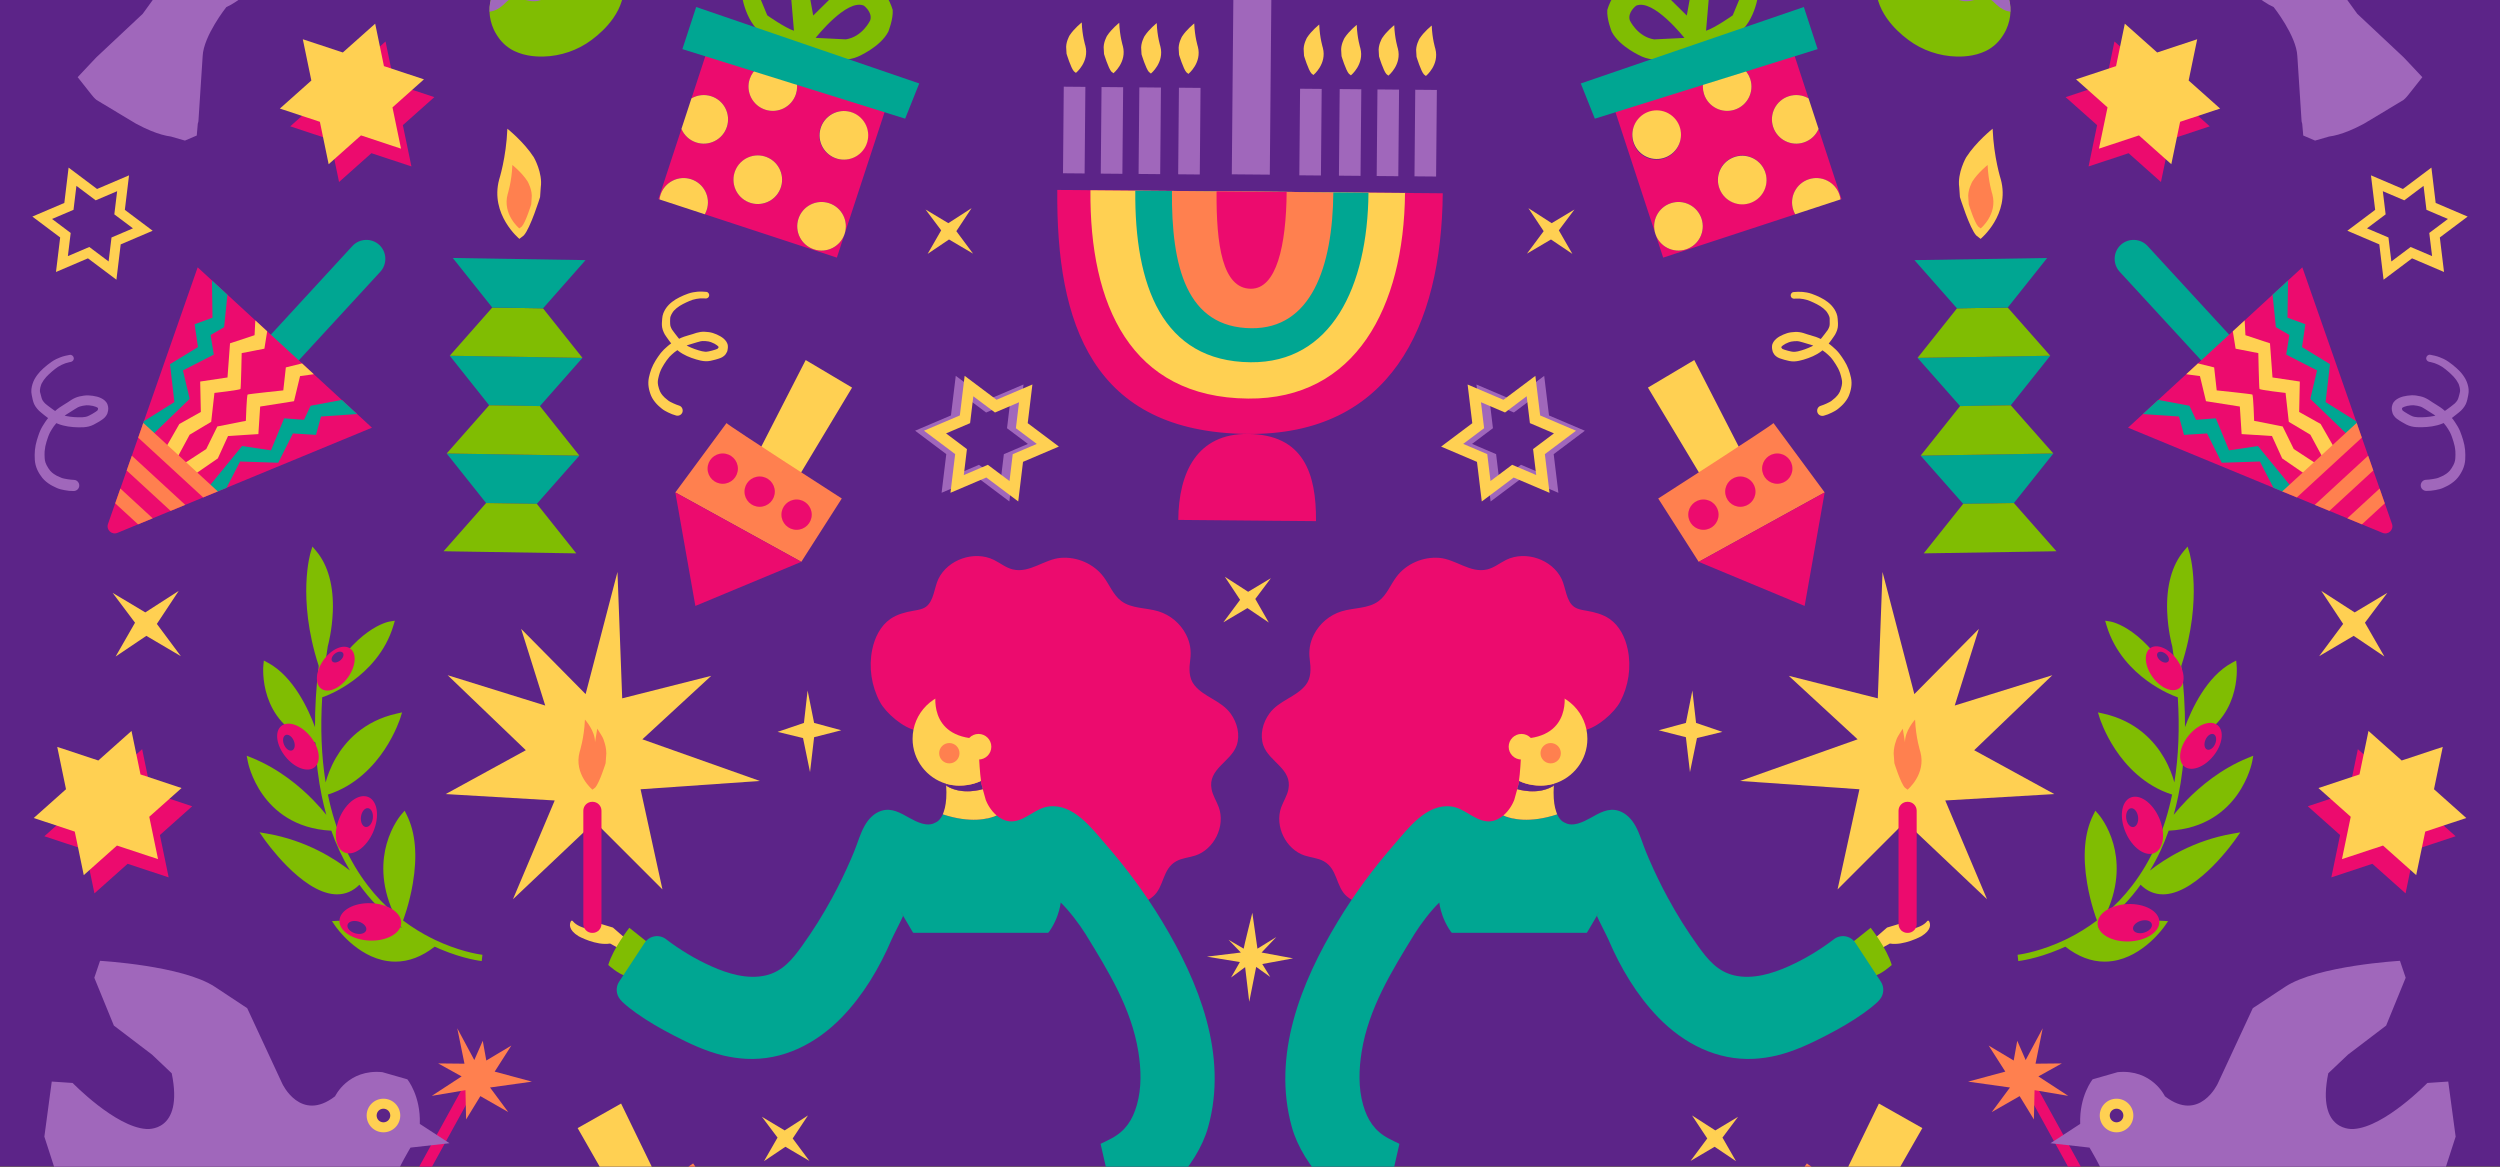 <svg xmlns="http://www.w3.org/2000/svg" xmlns:xlink="http://www.w3.org/1999/xlink" id="Layer_1" x="0px" y="0px" viewBox="0 0 656.02 306.14" style="enable-background:new 0 0 656.02 306.14;" xml:space="preserve"><style type="text/css">	.st0{fill:none;}	.st1{fill:#EC0B6E;}	.st2{fill:#FFD052;}	.st3{fill:#FFBBE0;}	.st4{fill:#A2D6F4;}	.st5{fill:none;stroke:#387DE4;stroke-width:70;stroke-miterlimit:10;}	.st6{fill:none;stroke:#FFB0B8;stroke-width:70;stroke-miterlimit:10;}	.st7{fill:none;stroke:#6AC68F;stroke-width:70;stroke-miterlimit:10;}	.st8{fill:none;stroke:#FFCB47;stroke-width:70;stroke-miterlimit:10;}	.st9{fill:#6AC68F;}	.st10{fill:#4A00D0;}	.st11{fill:#5DDB8F;}	.st12{fill:#FFCB47;}	.st13{fill:#FF6745;}	.st14{fill:#FFFFFF;}	.st15{fill:#8263E0;}	.st16{fill:#BFB4EF;}	.st17{fill:#FDAA62;}	.st18{fill:#042335;}	.st19{fill:#387DE4;}	.st20{fill:#754C24;}	.st21{fill:#FFB0B8;}	.st22{fill:#603813;}	.st23{fill:#FF0000;}	.st24{fill:#FCEE21;}	.st25{fill:#FF931E;}	.st26{display:none;}	.st27{display:inline;}	.st28{fill:#3F7555;}	.st29{fill:#111204;}	.st30{fill:#723D1D;}	.st31{clip-path:url(#SVGID_00000106846792846949619740000013913573119089480576_);}	.st32{fill:#22592F;}	.st33{fill:#DA4028;}	.st34{fill:#AB622F;}	.st35{fill:#388E51;}	.st36{fill:#ECB036;}	.st37{opacity:0.4;fill:#603813;}	.st38{fill:#FFC033;}	.st39{fill:#82CAD3;}	.st40{fill:#6F8067;}	.st41{fill:#5BA763;}	.st42{fill:#606060;}	.st43{fill:#C46750;}	.st44{fill:#7157A8;}	.st45{fill:#BAD6E9;}	.st46{fill:#6863E4;}	.st47{fill:#FFFDF9;}	.st48{fill:#FF63B9;}	.st49{fill:#C4006D;}	.st50{fill:#ED0B88;}	.st51{fill:#FF38A6;}	.st52{fill:#FF8FCD;}	.st53{fill:#73003F;}	.st54{fill:#9B0056;}	.st55{fill:#4A0029;}	.st56{fill:#131313;}	.st57{clip-path:url(#SVGID_00000112607058651795425110000006702932793094785181_);}	.st58{clip-path:url(#SVGID_00000101073710798812953820000008477023975170367894_);}	.st59{fill:#5C2488;}	.st60{fill:#80BD02;}	.st61{fill:#FF804F;}	.st62{fill:#A067BB;}	.st63{fill:#00A692;}	.st64{fill:url(#SVGID_00000085968193776430946950000017851278924650648705_);}	.st65{fill:url(#SVGID_00000081620823500796345120000017155431382040659386_);}</style><pattern x="1179.1" y="2614.5" width="1000" height="1000" patternUnits="userSpaceOnUse" id="New_Pattern_Swatch_3" viewBox="81.61 -1175.65 1000 1000" style="overflow:visible;">	<g>		<rect x="81.61" y="-1175.65" class="st0" width="1000" height="1000"></rect>		<rect x="81.61" y="-1175.65" class="st1" width="1000" height="1000"></rect>		<g>			<path class="st2" d="M314.14-1013.3l0.47,1.59c3.77,12.79,19.2,17.8,29.77,9.67l1.31-1.01c14.99-11.54,35.78,3.57,29.44,21.39    l-0.56,1.56c-4.47,12.56,5.07,25.69,18.4,25.32l1.66-0.05c18.91-0.52,26.85,23.92,11.25,34.61l-1.37,0.94    c-11,7.53-11,23.76,0,31.3l1.37,0.94c15.61,10.69,7.66,35.13-11.25,34.61l-1.66-0.05c-13.33-0.37-22.87,12.76-18.4,25.32    l0.56,1.56c6.34,17.82-14.45,32.93-29.44,21.39l-1.31-1.01c-10.56-8.13-26-3.12-29.77,9.67l-0.47,1.59    c-5.35,18.15-31.05,18.15-36.39,0l-0.47-1.59c-3.77-12.79-19.2-17.8-29.77-9.67l-1.31,1.01c-14.99,11.54-35.78-3.57-29.44-21.39    l0.56-1.56c4.47-12.56-5.07-25.69-18.4-25.32l-1.66,0.05c-18.91,0.52-26.85-23.92-11.25-34.61l1.37-0.94c11-7.53,11-23.76,0-31.3    l-1.37-0.94c-15.61-10.69-7.66-35.13,11.25-34.61l1.66,0.05c13.33,0.37,22.87-12.76,18.4-25.32l-0.56-1.56    c-6.34-17.82,14.45-32.93,29.44-21.39l1.31,1.01c10.56,8.13,26,3.12,29.77-9.67l0.47-1.59    C283.09-1031.44,308.79-1031.44,314.14-1013.3z"></path>			<path class="st2" d="M740.44-237.5l0.47,1.59c3.77,12.79,19.2,17.8,29.77,9.67l1.31-1.01c14.99-11.54,35.78,3.57,29.44,21.39    l-0.56,1.56c-4.47,12.56,5.07,25.69,18.4,25.32l1.66-0.05c18.91-0.52,26.85,23.92,11.25,34.61l-1.37,0.94    c-11,7.53-11,23.76,0,31.3l1.37,0.94c15.61,10.69,7.66,35.13-11.25,34.61l-1.66-0.05c-13.33-0.37-22.87,12.76-18.4,25.32    l0.56,1.56c6.34,17.82-14.45,32.93-29.44,21.39l-1.31-1.01c-10.56-8.13-26-3.12-29.77,9.67l-0.47,1.59    C735.09,0,709.39,0,704.05-18.15l-0.47-1.59c-3.77-12.79-19.2-17.8-29.77-9.67l-1.31,1.01c-14.99,11.54-35.78-3.57-29.44-21.39    l0.56-1.56c4.47-12.56-5.07-25.69-18.4-25.32l-1.66,0.05c-18.91,0.52-26.85-23.92-11.25-34.61l1.37-0.94c11-7.53,11-23.76,0-31.3    l-1.37-0.94c-15.61-10.69-7.66-35.13,11.25-34.61l1.66,0.05c13.33,0.37,22.87-12.76,18.4-25.32l-0.56-1.56    c-6.34-17.82,14.45-32.93,29.44-21.39l1.31,1.01c10.56,8.13,26,3.12,29.77-9.67l0.47-1.59    C709.39-255.64,735.09-255.64,740.44-237.5z"></path>			<path class="st2" d="M740.44-1237.5l0.47,1.59c3.77,12.79,19.2,17.8,29.77,9.67l1.31-1.01c14.99-11.54,35.78,3.57,29.44,21.39    l-0.56,1.56c-4.47,12.56,5.07,25.69,18.4,25.32l1.66-0.05c18.91-0.52,26.85,23.92,11.25,34.61l-1.37,0.94    c-11,7.53-11,23.76,0,31.3l1.37,0.94c15.61,10.69,7.66,35.13-11.25,34.61l-1.66-0.05c-13.33-0.37-22.87,12.76-18.4,25.32    l0.56,1.56c6.34,17.82-14.45,32.93-29.44,21.39l-1.31-1.01c-10.56-8.13-26-3.12-29.77,9.67l-0.47,1.59    c-5.35,18.15-31.05,18.15-36.39,0l-0.47-1.59c-3.77-12.79-19.2-17.8-29.77-9.67l-1.31,1.01c-14.99,11.54-35.78-3.57-29.44-21.39    l0.56-1.56c4.47-12.56-5.07-25.69-18.4-25.32l-1.66,0.05c-18.91,0.52-26.85-23.92-11.25-34.61l1.37-0.94c11-7.53,11-23.76,0-31.3    l-1.37-0.94c-15.61-10.69-7.66-35.13,11.25-34.61l1.66,0.05c13.33,0.37,22.87-12.76,18.4-25.32l-0.56-1.56    c-6.34-17.82,14.45-32.93,29.44-21.39l1.31,1.01c10.56,8.13,26,3.12,29.77-9.67l0.47-1.59    C709.39-1255.64,735.09-1255.64,740.44-1237.5z"></path>			<path class="st2" d="M599.81-846.1l0.47,1.59c3.77,12.79,19.2,17.8,29.77,9.67l1.31-1.01c14.99-11.54,35.78,3.57,29.44,21.39    l-0.56,1.56c-4.47,12.56,5.07,25.69,18.4,25.32l1.66-0.05c18.91-0.52,26.85,23.92,11.25,34.61l-1.37,0.94    c-11,7.53-11,23.76,0,31.3l1.37,0.94c15.61,10.69,7.66,35.13-11.25,34.61l-1.66-0.05c-13.33-0.37-22.87,12.76-18.4,25.32    l0.56,1.56c6.34,17.82-14.45,32.93-29.44,21.39l-1.31-1.01c-10.56-8.13-26-3.12-29.77,9.67l-0.47,1.59    c-5.35,18.15-31.05,18.15-36.39,0l-0.47-1.59c-3.77-12.79-19.2-17.8-29.77-9.67l-1.31,1.01c-14.99,11.54-35.78-3.57-29.44-21.39    l0.56-1.56c4.47-12.56-5.07-25.69-18.4-25.32l-1.66,0.05c-18.91,0.52-26.85-23.92-11.25-34.61l1.37-0.94c11-7.53,11-23.76,0-31.3    l-1.37-0.94c-15.61-10.69-7.66-35.13,11.25-34.61l1.66,0.05c13.33,0.37,22.87-12.76,18.4-25.32l-0.56-1.56    c-6.34-17.82,14.45-32.93,29.44-21.39l1.31,1.01c10.56,8.13,26,3.12,29.77-9.67l0.47-1.59    C568.76-864.24,594.46-864.24,599.81-846.1z"></path>			<path class="st2" d="M143.73-310.92l0.47,1.59c3.77,12.79,19.2,17.8,29.77,9.67l1.31-1.01c14.99-11.54,35.78,3.57,29.44,21.39    l-0.56,1.56c-4.47,12.56,5.07,25.69,18.4,25.32l1.66-0.05c18.91-0.52,26.85,23.92,11.25,34.61l-1.37,0.94    c-11,7.53-11,23.76,0,31.3l1.37,0.94c15.61,10.69,7.66,35.13-11.25,34.61l-1.66-0.05c-13.33-0.37-22.87,12.76-18.4,25.32    l0.56,1.56c6.34,17.82-14.45,32.93-29.44,21.39l-1.31-1.01c-10.56-8.13-26-3.12-29.77,9.67l-0.47,1.59    c-5.35,18.15-31.05,18.15-36.39,0l-0.47-1.59c-3.77-12.79-19.2-17.8-29.77-9.67l-1.31,1.01c-14.99,11.54-35.78-3.57-29.44-21.39    l0.56-1.56c4.47-12.56-5.07-25.69-18.4-25.32l-1.66,0.05C7.94-149.52,0-173.97,15.61-184.66l1.37-0.94c11-7.53,11-23.76,0-31.3    l-1.37-0.94C0-228.52,7.94-252.96,26.85-252.44l1.66,0.05c13.33,0.37,22.87-12.76,18.4-25.32l-0.56-1.56    c-6.34-17.82,14.45-32.93,29.44-21.39l1.31,1.01c10.56,8.13,26,3.12,29.77-9.67l0.47-1.59    C112.69-329.06,138.39-329.06,143.73-310.92z"></path>			<path class="st2" d="M143.73-1310.92l0.47,1.59c3.77,12.79,19.2,17.8,29.77,9.67l1.31-1.01c14.99-11.54,35.78,3.57,29.44,21.39    l-0.56,1.56c-4.47,12.56,5.07,25.69,18.4,25.32l1.66-0.05c18.91-0.52,26.85,23.92,11.25,34.61l-1.37,0.94    c-11,7.53-11,23.76,0,31.3l1.37,0.94c15.61,10.69,7.66,35.13-11.25,34.61l-1.66-0.05c-13.33-0.37-22.87,12.76-18.4,25.32    l0.56,1.56c6.34,17.82-14.45,32.93-29.44,21.39l-1.31-1.01c-10.56-8.13-26-3.12-29.77,9.67l-0.47,1.59    c-5.35,18.15-31.05,18.15-36.39,0l-0.47-1.59c-3.77-12.79-19.2-17.8-29.77-9.67l-1.31,1.01c-14.99,11.54-35.78-3.57-29.44-21.39    l0.56-1.56c4.47-12.56-5.07-25.69-18.4-25.32l-1.66,0.05c-18.91,0.52-26.85-23.92-11.25-34.61l1.37-0.94c11-7.53,11-23.76,0-31.3    l-1.37-0.94c-15.61-10.69-7.66-35.13,11.25-34.61l1.66,0.05c13.33,0.37,22.87-12.76,18.4-25.32l-0.56-1.56    c-6.34-17.82,14.45-32.93,29.44-21.39l1.31,1.01c10.56,8.13,26,3.12,29.77-9.67l0.47-1.59    C112.69-1329.06,138.39-1329.06,143.73-1310.92z"></path>			<path class="st2" d="M1143.73-310.92l0.47,1.59c3.77,12.79,19.2,17.8,29.77,9.67l1.31-1.01c14.99-11.54,35.78,3.57,29.44,21.39    l-0.56,1.56c-4.47,12.56,5.07,25.69,18.4,25.32l1.66-0.05c18.91-0.52,26.85,23.92,11.25,34.61l-1.37,0.94    c-11,7.53-11,23.76,0,31.3l1.37,0.94c15.61,10.69,7.66,35.13-11.25,34.61l-1.66-0.05c-13.33-0.37-22.87,12.76-18.4,25.32    l0.56,1.56c6.34,17.82-14.45,32.93-29.44,21.39l-1.31-1.01c-10.56-8.13-26-3.12-29.77,9.67l-0.47,1.59    c-5.35,18.15-31.05,18.15-36.39,0l-0.47-1.59c-3.77-12.79-19.2-17.8-29.77-9.67l-1.31,1.01c-14.99,11.54-35.78-3.57-29.44-21.39    l0.56-1.56c4.47-12.56-5.07-25.69-18.4-25.32l-1.66,0.05c-18.91,0.52-26.85-23.92-11.25-34.61l1.37-0.94c11-7.53,11-23.76,0-31.3    l-1.37-0.94c-15.61-10.69-7.66-35.13,11.25-34.61l1.66,0.05c13.33,0.37,22.87-12.76,18.4-25.32l-0.56-1.56    c-6.34-17.82,14.45-32.93,29.44-21.39l1.31,1.01c10.56,8.13,26,3.12,29.77-9.67l0.47-1.59    C1112.69-329.06,1138.39-329.06,1143.73-310.92z"></path>			<path class="st2" d="M1143.73-1310.92l0.47,1.59c3.77,12.79,19.2,17.8,29.77,9.67l1.31-1.01c14.99-11.54,35.78,3.57,29.44,21.39    l-0.56,1.56c-4.47,12.56,5.07,25.69,18.4,25.32l1.66-0.05c18.91-0.52,26.85,23.92,11.25,34.61l-1.37,0.94    c-11,7.53-11,23.76,0,31.3l1.37,0.94c15.61,10.69,7.66,35.13-11.25,34.61l-1.66-0.05c-13.33-0.37-22.87,12.76-18.4,25.32    l0.56,1.56c6.34,17.82-14.45,32.93-29.44,21.39l-1.31-1.01c-10.56-8.13-26-3.12-29.77,9.67l-0.47,1.59    c-5.35,18.15-31.05,18.15-36.39,0l-0.47-1.59c-3.77-12.79-19.2-17.8-29.77-9.67l-1.31,1.01c-14.99,11.54-35.78-3.57-29.44-21.39    l0.56-1.56c4.47-12.56-5.07-25.69-18.4-25.32l-1.66,0.05c-18.91,0.52-26.85-23.92-11.25-34.61l1.37-0.94c11-7.53,11-23.76,0-31.3    l-1.37-0.94c-15.61-10.69-7.66-35.13,11.25-34.61l1.66,0.05c13.33,0.37,22.87-12.76,18.4-25.32l-0.56-1.56    c-6.34-17.82,14.45-32.93,29.44-21.39l1.31,1.01c10.56,8.13,26,3.12,29.77-9.67l0.47-1.59    C1112.69-1329.06,1138.39-1329.06,1143.73-1310.92z"></path>			<path class="st2" d="M195.92-687.73l0.47,1.59c3.77,12.79,19.2,17.8,29.77,9.67l1.31-1.01c14.99-11.54,35.78,3.57,29.44,21.39    l-0.56,1.56c-4.47,12.56,5.07,25.69,18.4,25.32l1.66-0.05c18.91-0.52,26.85,23.92,11.25,34.61l-1.37,0.94    c-11,7.53-11,23.76,0,31.3l1.37,0.94c15.61,10.69,7.66,35.13-11.25,34.61l-1.66-0.05c-13.33-0.37-22.87,12.76-18.4,25.32    l0.56,1.56c6.34,17.82-14.45,32.93-29.44,21.39l-1.31-1.01c-10.56-8.13-26-3.12-29.77,9.67l-0.47,1.59    c-5.35,18.15-31.05,18.15-36.39,0l-0.47-1.59c-3.77-12.79-19.2-17.8-29.77-9.67l-1.31,1.01c-14.99,11.54-35.78-3.57-29.44-21.39    l0.56-1.56c4.47-12.56-5.07-25.69-18.4-25.32l-1.66,0.05c-18.91,0.52-26.85-23.92-11.25-34.61l1.37-0.94c11-7.53,11-23.76,0-31.3    l-1.37-0.94c-15.61-10.69-7.66-35.13,11.25-34.61l1.66,0.05c13.33,0.37,22.87-12.76,18.4-25.32l-0.56-1.56    c-6.34-17.82,14.45-32.93,29.44-21.39l1.31,1.01c10.56,8.13,26,3.12,29.77-9.67l0.47-1.59    C164.87-705.88,190.57-705.88,195.92-687.73z"></path>			<path class="st2" d="M1195.92-687.73l0.47,1.59c3.77,12.79,19.2,17.8,29.77,9.67l1.31-1.01c14.99-11.54,35.78,3.57,29.44,21.39    l-0.56,1.56c-4.47,12.56,5.07,25.69,18.4,25.32l1.66-0.05c18.91-0.52,26.85,23.92,11.25,34.61l-1.37,0.94    c-11,7.53-11,23.76,0,31.3l1.37,0.94c15.61,10.69,7.66,35.13-11.25,34.61l-1.66-0.05c-13.33-0.37-22.87,12.76-18.4,25.32    l0.56,1.56c6.34,17.82-14.45,32.93-29.44,21.39l-1.31-1.01c-10.56-8.13-26-3.12-29.77,9.67l-0.47,1.59    c-5.35,18.15-31.05,18.15-36.39,0l-0.47-1.59c-3.77-12.79-19.2-17.8-29.77-9.67l-1.31,1.01c-14.99,11.54-35.78-3.57-29.44-21.39    l0.56-1.56c4.47-12.56-5.07-25.69-18.4-25.32l-1.66,0.05c-18.91,0.52-26.85-23.92-11.25-34.61l1.37-0.94c11-7.53,11-23.76,0-31.3    l-1.37-0.94c-15.61-10.69-7.66-35.13,11.25-34.61l1.66,0.05c13.33,0.37,22.87-12.76,18.4-25.32l-0.56-1.56    c-6.34-17.82,14.45-32.93,29.44-21.39l1.31,1.01c10.56,8.13,26,3.12,29.77-9.67l0.47-1.59    C1164.87-705.88,1190.57-705.88,1195.92-687.73z"></path>			<path class="st2" d="M489.26-449.62l0.47,1.59c3.77,12.79,19.2,17.8,29.77,9.67l1.31-1.01c14.99-11.54,35.78,3.57,29.44,21.39    l-0.56,1.56c-4.47,12.56,5.07,25.69,18.4,25.32l1.66-0.05c18.91-0.52,26.85,23.92,11.25,34.61l-1.37,0.94    c-11,7.53-11,23.76,0,31.3l1.37,0.94c15.61,10.69,7.66,35.13-11.25,34.61l-1.66-0.05c-13.33-0.37-22.87,12.76-18.4,25.32    l0.56,1.56c6.34,17.82-14.45,32.93-29.44,21.39l-1.31-1.01c-10.56-8.13-26-3.12-29.77,9.67l-0.47,1.59    c-5.35,18.15-31.05,18.15-36.39,0l-0.47-1.59c-3.77-12.79-19.2-17.8-29.77-9.67l-1.31,1.01c-14.99,11.54-35.78-3.57-29.44-21.39    l0.56-1.56c4.47-12.56-5.07-25.69-18.4-25.32l-1.66,0.05c-18.91,0.52-26.85-23.92-11.25-34.61l1.37-0.94c11-7.53,11-23.76,0-31.3    l-1.37-0.94c-15.61-10.69-7.66-35.13,11.25-34.61l1.66,0.05c13.33,0.37,22.87-12.76,18.4-25.32l-0.56-1.56    c-6.34-17.82,14.45-32.93,29.44-21.39l1.31,1.01c10.56,8.13,26,3.12,29.77-9.67l0.47-1.59    C458.21-467.77,483.91-467.77,489.26-449.62z"></path>			<path class="st2" d="M885.54-557.49l0.47,1.59c3.77,12.79,19.2,17.8,29.77,9.67l1.31-1.01c14.99-11.54,35.78,3.57,29.44,21.39    l-0.56,1.56c-4.47,12.56,5.07,25.69,18.4,25.32l1.66-0.05c18.91-0.52,26.85,23.92,11.25,34.61l-1.37,0.94    c-11,7.53-11,23.76,0,31.3l1.37,0.94c15.61,10.69,7.66,35.13-11.25,34.61l-1.66-0.05c-13.33-0.37-22.87,12.76-18.4,25.32    l0.56,1.56c6.34,17.82-14.45,32.93-29.44,21.39l-1.31-1.01c-10.56-8.13-26-3.12-29.77,9.67l-0.47,1.59    c-5.35,18.15-31.05,18.15-36.39,0l-0.47-1.59c-3.77-12.79-19.2-17.8-29.77-9.67l-1.31,1.01c-14.99,11.54-35.78-3.57-29.44-21.39    l0.56-1.56c4.47-12.56-5.07-25.69-18.4-25.32l-1.66,0.05c-18.91,0.52-26.85-23.92-11.25-34.61l1.37-0.94c11-7.53,11-23.76,0-31.3    l-1.37-0.94c-15.61-10.69-7.66-35.13,11.25-34.61l1.66,0.05c13.33,0.37,22.87-12.76,18.4-25.32l-0.56-1.56    c-6.34-17.82,14.45-32.93,29.44-21.39l1.31,1.01c10.56,8.13,26,3.12,29.77-9.67l0.47-1.59    C854.49-575.63,880.2-575.63,885.54-557.49z"></path>			<path class="st2" d="M967.18-946.71l0.47,1.59c3.77,12.79,19.2,17.8,29.77,9.67l1.31-1.01c14.99-11.54,35.78,3.57,29.44,21.39    l-0.56,1.56c-4.47,12.56,5.07,25.69,18.4,25.32l1.66-0.05c18.91-0.52,26.85,23.92,11.25,34.61l-1.37,0.94    c-11,7.53-11,23.76,0,31.3l1.37,0.94c15.61,10.69,7.66,35.13-11.25,34.61l-1.66-0.05c-13.33-0.37-22.87,12.76-18.4,25.32    l0.56,1.56c6.34,17.82-14.45,32.93-29.44,21.39l-1.31-1.01c-10.56-8.13-26-3.12-29.77,9.67l-0.47,1.59    c-5.35,18.15-31.05,18.15-36.39,0l-0.47-1.59c-3.77-12.79-19.2-17.8-29.77-9.67l-1.31,1.01c-14.99,11.54-35.78-3.57-29.44-21.39    l0.56-1.56c4.47-12.56-5.07-25.69-18.4-25.32l-1.66,0.05c-18.91,0.52-26.85-23.92-11.25-34.61l1.37-0.94c11-7.53,11-23.76,0-31.3    l-1.37-0.94c-15.61-10.69-7.66-35.13,11.25-34.61l1.66,0.05c13.33,0.37,22.87-12.76,18.4-25.32l-0.56-1.56    c-6.34-17.82,14.45-32.93,29.44-21.39l1.31,1.01c10.56,8.13,26,3.12,29.77-9.67l0.47-1.59    C936.13-964.85,961.83-964.85,967.18-946.71z"></path>		</g>	</g></pattern><g>	<defs>		<rect id="SVGID_00000042706605927782082390000009399593920878152584_" width="656.02" height="306.14"></rect>	</defs>	<clipPath id="SVGID_00000150094792565244533220000007206910228992636582_">		<use xlink:href="#SVGID_00000042706605927782082390000009399593920878152584_" style="overflow:visible;"></use>	</clipPath>	<g style="clip-path:url(#SVGID_00000150094792565244533220000007206910228992636582_);">		<g>			<g>				<rect x="-46.1" y="-133.33" class="st59" width="748.22" height="748.22"></rect>				<rect x="-19.74" y="-107.1" class="st60" width="694.78" height="694.78"></rect>				<rect x="-9.05" y="-96.41" class="st59" width="673.4" height="673.4"></rect>			</g>		</g>		<g>			<path class="st2" d="M625.47,73.4l-1.12-9.27l-8.39-3.58l7.3-5.48l-1.1-9.06l8.39,3.58l7.47-5.61l1.12,9.27l8.39,3.58l-7.3,5.48    l1.1,9.06l-8.39-3.58L625.47,73.4z M621.12,59.92l5.63,2.4l0.76,6.29l5.06-3.8l5.63,2.4l-0.74-6.08l4.89-3.67l-5.63-2.4    l-0.76-6.29l-5.06,3.8l-5.63-2.4l0.74,6.08L621.12,59.92z"></path>		</g>		<g>			<polygon class="st1" points="552.6,318.09 550.03,319.52 529.68,282.57 532.25,281.15    "></polygon>			<polygon class="st61" points="526.21,281.2 521.84,274.36 528.41,278.29 529.34,273.11 531.55,278.17 536.02,269.83     534.14,279.12 541.03,279.05 534.89,282.46 542.71,287.56 533.88,286.07 533.71,293.75 529.97,287.63 522.65,291.82     527.43,285.37 516.44,283.83    "></polygon>			<g>				<g>					<path class="st62" d="M568.09,287.67c0,0-3.36-7.19-12.39-6.33l-6.57,1.88c0,0-3.53,4.31-3.27,11.7l-7.79,5.07l10.23,1.15      c0,0,3.01,4.94,4.74,9.37l6.48,9.05c0,0,4.32,7.45,13.74,9.13c0.97,0.17,11.25-0.76,11.25-0.76s16.6-8.3,21.42-11.26      c0,0,9.31-7.33,16.7-7.59l11.51,0.41l7.08-1.44l3.16-9.78l-1.94-14.46l-5.48,0.37c0,0-11.18,11.52-19.27,12.07      c0,0-9.97,1.16-6.73-14.61l5.17-4.9l10.01-7.62l5.13-12.55l-1.5-4.44c0,0-21.68,1.23-30.15,6.83l-8.47,5.6l-9.18,19.76      C581.97,284.33,577.18,294.71,568.09,287.67z"></path>					<g>						<circle class="st2" cx="555.4" cy="292.72" r="4.41"></circle>						<circle class="st59" cx="555.4" cy="292.72" r="1.79"></circle>					</g>				</g>			</g>		</g>		<polygon class="st2" points="617.88,160.7 626.46,155.57 620.58,163.4 625.68,172.28 617.62,166.85 608.56,172.19 614.86,163.72    609.12,155.05   "></polygon>		<polygon class="st2" points="450.11,296.63 456.08,293.06 451.99,298.51 455.54,304.7 449.93,300.92 443.61,304.64 448,298.74    444,292.7   "></polygon>		<polygon class="st2" points="442.39,189.7 444.09,181.2 445.06,189.7 451.97,192.05 445.3,193.67 443.46,202.61 442.39,193.45    435.25,191.63   "></polygon>		<path class="st2" d="M467.56,91.36c0.02,0.04,0.04,0.07,0.06,0.11c0,0,0,0,0.01,0.01c0.04,0.03,0.07,0.05,0.11,0.08   c0.04,0.02,0.08,0.04,0.12,0.06c0.14,0.06,0.29,0.11,0.43,0.16c0.57,0.18,1.15,0.34,1.73,0.46c0.18,0.03,0.37,0.06,0.55,0.08   c0.14,0,0.28,0,0.42,0c0.26-0.03,0.52-0.07,0.78-0.12c0.65-0.15,1.29-0.35,1.91-0.57c0.6-0.22,1.18-0.46,1.75-0.74   c0.13-0.07,0.25-0.14,0.37-0.21c-0.07-0.03-0.14-0.05-0.22-0.08c-0.87-0.27-1.74-0.51-2.61-0.79c0.01,0,0.01,0,0.02,0.01   c-0.29-0.09-0.58-0.18-0.88-0.24c-0.16-0.03-0.31-0.05-0.47-0.06c-0.25-0.01-0.5,0-0.75,0.01c-0.29,0.02-0.58,0.06-0.87,0.11   c-0.21,0.05-0.41,0.11-0.62,0.18c-0.3,0.12-0.59,0.25-0.88,0.39c-0.2,0.11-0.4,0.24-0.59,0.37c-0.09,0.07-0.18,0.14-0.26,0.21   c-0.05,0.05-0.1,0.1-0.16,0.16c-0.01,0.01-0.01,0.01-0.02,0.02c-0.02,0.03-0.04,0.06-0.05,0.1c0,0.01,0,0.02,0,0.03   c0,0.01,0,0.03,0,0.04c0,0.01,0,0.02,0,0.03c0,0.02,0.01,0.03,0.01,0.05C467.5,91.25,467.53,91.3,467.56,91.36z M465.06,91.8   c-0.08-0.32-0.09-0.64-0.07-0.97c0.05-0.78,0.54-1.43,1.11-1.93c0.53-0.47,1.18-0.81,1.82-1.09c0.66-0.29,1.35-0.52,2.07-0.61   c0.72-0.09,1.47-0.15,2.19-0.04c0.35,0.05,0.7,0.12,1.04,0.23c0.35,0.1,0.7,0.22,1.04,0.34c0.75,0.24,1.51,0.43,2.25,0.68   c0.43,0.15,0.86,0.34,1.27,0.54c0.08-0.09,0.16-0.18,0.23-0.27c0.28-0.35,0.56-0.7,0.83-1.06c0.26-0.35,0.54-0.69,0.78-1.05   c0.08-0.14,0.16-0.28,0.23-0.43c0.07-0.15,0.13-0.3,0.18-0.45c0.02-0.07,0.04-0.13,0.05-0.2c0.02-0.15,0.04-0.3,0.05-0.44   c0.02-0.49,0.01-0.99-0.01-1.48c-0.01-0.08-0.02-0.16-0.03-0.24c-0.02-0.1-0.05-0.19-0.08-0.28c-0.07-0.19-0.15-0.37-0.24-0.55   c-0.12-0.21-0.24-0.42-0.38-0.62c-0.08-0.1-0.16-0.2-0.24-0.3c-0.22-0.24-0.46-0.46-0.71-0.67c-0.26-0.21-0.53-0.4-0.8-0.58   c-0.56-0.35-1.15-0.65-1.75-0.93c-0.54-0.25-1.09-0.49-1.65-0.68c-0.33-0.1-0.67-0.18-1.01-0.24c-0.33-0.06-0.65-0.11-0.99-0.13   c-0.33-0.02-0.66-0.02-1,0c0.03,0,0.06,0,0.08-0.01c-0.15,0.01-0.29,0.02-0.44,0.04c-0.47,0.04-0.92-0.25-0.99-0.75   c-0.06-0.45,0.27-0.95,0.74-0.99c0.79-0.07,1.57-0.11,2.37-0.04c0.37,0.04,0.74,0.08,1.1,0.15c0.45,0.08,0.88,0.2,1.31,0.35   c0.78,0.27,1.54,0.6,2.28,0.97c0.68,0.34,1.34,0.73,1.94,1.2c0.31,0.25,0.62,0.52,0.9,0.81c0.31,0.33,0.58,0.68,0.83,1.06   c0.22,0.35,0.41,0.73,0.56,1.11c0.18,0.45,0.27,0.92,0.3,1.41c0.06,0.75,0.13,1.53,0.02,2.28c-0.07,0.44-0.22,0.88-0.41,1.29   c-0.09,0.2-0.18,0.4-0.29,0.58c-0.12,0.21-0.26,0.4-0.4,0.6c-0.41,0.6-0.83,1.18-1.28,1.75c0.35,0.24,0.68,0.51,1,0.79   c0.62,0.53,1.22,1.09,1.73,1.73c0.26,0.33,0.5,0.68,0.74,1.02c0.22,0.31,0.42,0.63,0.62,0.95c0.43,0.69,0.81,1.43,1.1,2.2   c0.28,0.74,0.49,1.5,0.66,2.28c0.18,0.83,0.19,1.68,0.06,2.52c-0.06,0.41-0.16,0.82-0.28,1.22c-0.11,0.35-0.22,0.71-0.37,1.05   c-0.35,0.8-0.87,1.51-1.46,2.15c-0.24,0.27-0.51,0.5-0.78,0.74c-0.2,0.17-0.39,0.35-0.6,0.51c-0.49,0.4-1.05,0.68-1.61,0.96   c-0.67,0.34-1.38,0.62-2.11,0.81c-0.65,0.17-1.35-0.14-1.62-0.77c-0.29-0.66,0.01-1.53,0.71-1.79c0.27-0.1,0.55-0.2,0.82-0.29   c0.54-0.2,1.06-0.45,1.58-0.72c0.15-0.08,0.3-0.17,0.45-0.26c0.17-0.12,0.32-0.26,0.48-0.39c0.2-0.17,0.4-0.32,0.6-0.5   c0.2-0.2,0.4-0.41,0.58-0.62c0.11-0.14,0.22-0.28,0.31-0.42c0.11-0.17,0.21-0.34,0.3-0.52c0.11-0.25,0.21-0.51,0.29-0.77   c0.08-0.27,0.16-0.55,0.22-0.83c0.04-0.22,0.07-0.43,0.09-0.65c0.01-0.19,0-0.38-0.01-0.56c-0.02-0.19-0.05-0.37-0.09-0.55   c-0.12-0.55-0.26-1.09-0.44-1.63c-0.14-0.39-0.31-0.77-0.5-1.15c-0.37-0.7-0.8-1.36-1.25-2.01c-0.24-0.34-0.49-0.66-0.77-0.97   c-0.4-0.42-0.83-0.8-1.27-1.17c-0.26-0.21-0.53-0.41-0.81-0.59c-0.1,0.09-0.2,0.17-0.31,0.25c-1.37,1.05-2.99,1.7-4.63,2.19   c-0.81,0.24-1.62,0.43-2.46,0.47c-0.88,0.04-1.76-0.2-2.61-0.43c-0.42-0.12-0.84-0.24-1.26-0.4c-0.32-0.12-0.63-0.3-0.9-0.51   c-0.19-0.16-0.36-0.32-0.51-0.52c-0.13-0.18-0.23-0.37-0.32-0.56c-0.01-0.03-0.03-0.06-0.04-0.08   C465.16,92.13,465.11,91.97,465.06,91.8z"></path>		<g>			<polygon class="st2" points="482.57,311.12 493.04,289.58 504.44,296.02 492.42,317.05    "></polygon>			<path class="st61" d="M474.14,305.29c0.93,0.9,28.38,17.7,28.38,17.7l-9.49,15.59l-30.95-16.18L474.14,305.29z"></path>		</g>		<path class="st62" d="M645.6,124.41c0.24-0.38,0.45-0.78,0.64-1.18c0.37-0.83,0.6-1.71,0.65-2.62c0.05-0.85,0.04-1.7-0.03-2.54   c-0.08-0.87-0.26-1.74-0.51-2.58c-0.11-0.39-0.23-0.77-0.37-1.15c-0.15-0.42-0.29-0.85-0.47-1.27c-0.35-0.81-0.8-1.56-1.3-2.29   c-0.26-0.38-0.51-0.75-0.81-1.1c0.62-0.46,1.22-0.94,1.82-1.44c0.19-0.16,0.4-0.32,0.58-0.5c0.17-0.16,0.32-0.34,0.47-0.52   c0.31-0.37,0.59-0.78,0.79-1.21c0.33-0.74,0.48-1.57,0.63-2.36c0.1-0.51,0.14-1.02,0.09-1.54c-0.05-0.44-0.14-0.88-0.27-1.31   c-0.14-0.46-0.32-0.9-0.55-1.33c-0.2-0.38-0.44-0.74-0.7-1.09c-0.48-0.66-1.05-1.25-1.66-1.79c-0.66-0.59-1.35-1.15-2.08-1.65   c-0.4-0.28-0.81-0.52-1.25-0.74c-0.36-0.17-0.73-0.33-1.1-0.47c-0.8-0.31-1.62-0.48-2.46-0.64c-0.5-0.09-0.99,0.32-1.05,0.81   c-0.07,0.53,0.31,0.96,0.81,1.05c0.13,0.02,0.26,0.05,0.38,0.07c0.35,0.07,0.68,0.17,1.02,0.28c0.34,0.12,0.66,0.26,0.98,0.41   c0.33,0.17,0.66,0.34,0.98,0.54c0.53,0.36,1.02,0.76,1.51,1.17c0.53,0.46,1.06,0.94,1.54,1.46c0.23,0.26,0.46,0.54,0.66,0.82   c0.19,0.29,0.38,0.59,0.54,0.89c0.06,0.12,0.11,0.25,0.16,0.37c0.08,0.24,0.15,0.49,0.21,0.74c0.04,0.21,0.07,0.42,0.09,0.64   c0,0.11,0,0.21,0,0.31c-0.01,0.09-0.02,0.17-0.04,0.26c-0.11,0.52-0.25,1.03-0.41,1.54c-0.05,0.15-0.11,0.3-0.18,0.45   c-0.04,0.06-0.07,0.13-0.11,0.19c-0.1,0.14-0.2,0.28-0.31,0.42c-0.12,0.13-0.23,0.25-0.36,0.38c-0.35,0.31-0.73,0.58-1.1,0.87   c-0.38,0.29-0.77,0.58-1.16,0.85c-0.1,0.07-0.21,0.14-0.32,0.21c-0.37-0.33-0.75-0.64-1.16-0.92c-0.69-0.48-1.43-0.89-2.13-1.35   c-0.33-0.22-0.65-0.44-0.98-0.65c-0.32-0.2-0.66-0.37-1-0.53c-0.71-0.32-1.51-0.46-2.27-0.58c-0.76-0.11-1.55-0.07-2.31,0.04   c-0.75,0.11-1.51,0.28-2.19,0.61c-0.73,0.35-1.42,0.89-1.7,1.68c-0.12,0.33-0.2,0.67-0.2,1.02c0,0.18,0.01,0.37,0.04,0.55   c0,0.03,0.01,0.07,0.02,0.1c0.04,0.23,0.09,0.45,0.17,0.67c0.09,0.25,0.22,0.47,0.38,0.68c0.21,0.3,0.48,0.57,0.78,0.79   c0.38,0.28,0.78,0.53,1.18,0.77c0.81,0.48,1.65,0.98,2.57,1.19c0.88,0.21,1.77,0.24,2.68,0.22c1.83-0.04,3.7-0.25,5.41-0.94   c0.13-0.05,0.26-0.11,0.39-0.17c0.24,0.27,0.46,0.55,0.67,0.84c0.35,0.51,0.69,1.02,0.98,1.57c0.2,0.4,0.37,0.8,0.52,1.22   c0.28,0.8,0.54,1.6,0.72,2.43c0.09,0.44,0.15,0.88,0.19,1.33c0.04,0.6,0.02,1.2-0.01,1.81c-0.02,0.2-0.04,0.4-0.07,0.59   c-0.04,0.2-0.09,0.39-0.15,0.58c-0.08,0.22-0.18,0.43-0.28,0.65c-0.14,0.27-0.3,0.54-0.46,0.8c-0.16,0.24-0.33,0.48-0.52,0.71   c-0.14,0.16-0.3,0.31-0.46,0.45c-0.14,0.12-0.29,0.24-0.45,0.35c-0.25,0.17-0.51,0.33-0.78,0.48c-0.25,0.12-0.51,0.23-0.76,0.34   c-0.2,0.09-0.4,0.18-0.61,0.26c-0.18,0.06-0.35,0.1-0.53,0.14c-0.61,0.12-1.21,0.23-1.83,0.29c-0.31,0.02-0.62,0.04-0.93,0.07   c-0.79,0.08-1.35,0.89-1.24,1.65c0.1,0.72,0.73,1.25,1.45,1.26c0.81,0.01,1.61-0.08,2.4-0.23c0.66-0.13,1.32-0.26,1.94-0.53   c0.26-0.11,0.51-0.24,0.76-0.36c0.35-0.16,0.69-0.33,1.02-0.54c0.79-0.5,1.53-1.07,2.12-1.8   C645.17,125.08,645.39,124.74,645.6,124.41z M638.6,109.18c-0.67,0.13-1.34,0.21-2.02,0.27c-0.71,0.05-1.43,0.07-2.14,0.04   c-0.28-0.02-0.56-0.05-0.84-0.1c-0.15-0.03-0.29-0.07-0.43-0.11c-0.19-0.07-0.37-0.15-0.55-0.24c-0.57-0.29-1.12-0.62-1.66-0.96   c-0.14-0.09-0.27-0.19-0.4-0.29c-0.04-0.03-0.07-0.07-0.1-0.1c-0.03-0.04-0.06-0.08-0.09-0.12c0,0,0,0,0-0.01   c-0.01-0.04-0.02-0.08-0.03-0.13c-0.01-0.07-0.02-0.13-0.03-0.2c0-0.02,0-0.03,0-0.05c0-0.01,0-0.02,0-0.03   c0-0.01,0.01-0.03,0.01-0.04c0-0.01,0.01-0.02,0.01-0.03c0.03-0.03,0.05-0.06,0.08-0.08c0.01-0.01,0.01-0.01,0.02-0.02   c0.07-0.04,0.14-0.08,0.21-0.12c0.11-0.05,0.22-0.1,0.33-0.14c0.23-0.08,0.47-0.15,0.71-0.21c0.34-0.07,0.68-0.12,1.02-0.15   c0.23-0.01,0.46-0.02,0.69-0.01c0.31,0.03,0.62,0.07,0.93,0.13c0.26,0.06,0.52,0.12,0.78,0.2c0.16,0.06,0.31,0.12,0.47,0.19   c0.29,0.15,0.57,0.33,0.84,0.5c-0.01,0-0.01-0.01-0.02-0.01c0.81,0.54,1.65,1.04,2.47,1.56c0.07,0.05,0.14,0.09,0.2,0.14   C638.9,109.1,638.75,109.14,638.6,109.18z"></path>		<g>			<path class="st60" d="M569.08,217.98c9.65-0.47,15.1-5.37,17.97-9.41c3.11-4.37,3.92-8.59,3.95-8.77l0.28-1.49l-1.41,0.57    c-7.14,2.9-12.63,7.59-15.98,11.01c-1.44,1.47-2.61,2.82-3.5,3.93c0.45-1.6,0.85-3.25,1.2-4.94c0.91-4.39,1.47-9.08,1.68-14.04    l0.16-0.05c7.77-2.44,11.02-7.82,12.39-11.9c1.47-4.39,1.11-8.17,1.09-8.32l-0.12-1.24l-1.1,0.59    c-6.68,3.6-10.63,12.27-12.33,16.88c0.02-5.1-0.3-10.46-0.97-16.07c2.99-9.16,3.41-16.74,3.24-21.5    c-0.19-5.23-1.1-8.23-1.14-8.36l-0.45-1.45l-0.98,1.16c-3.12,3.69-4.64,9.2-4.37,15.95c0.19,4.79,1.18,8.56,1.32,9.06    c0.58,3.75,1.01,7.38,1.29,10.89c-8.38-15.81-17.21-17.34-17.59-17.4l-1.3-0.2l0.37,1.26c2.11,7.08,6.91,11.77,10.57,14.45    c3.95,2.9,7.37,4.12,7.51,4.17l0.61,0.22c0.5,8.08,0.2,15.53-0.9,22.32c-0.45-1.63-1.27-3.97-2.71-6.46    c-2.44-4.2-7.18-9.63-15.94-11.59l-1.4-0.31l0.42,1.37c0.05,0.16,1.24,3.98,4.17,8.4c2.72,4.09,7.5,9.45,14.87,11.79    c-1.91,9.3-5.42,17.3-10.51,23.92c-2.12,2.76-4.39,5.1-6.68,7.08c3.46-7.63,2.92-13.96,1.77-18.06c-1.36-4.86-3.8-7.66-3.91-7.78    l-0.81-0.92l-0.55,1.1c-2.31,4.62-2.84,10.68-1.59,18.03c0.92,5.43,2.49,9.46,2.55,9.63l0.01,0.04    c-2.56,1.93-5.08,3.43-7.36,4.58c0,0-0.01,0-0.02,0.01c-0.62,0.29-1.01,0.49-1.16,0.57c-0.01,0-0.02,0.01-0.03,0.01    c-0.66,0.31-1.29,0.59-1.9,0.85c-5.89,2.48-10.32,2.98-10.36,2.98l0.18,1.65c0.19-0.02,4.66-0.52,10.76-3.08    c0.51-0.21,1.04-0.45,1.59-0.7c3.35,2.62,6.81,3.93,10.32,3.93c0.68,0,1.37-0.05,2.05-0.15c8.16-1.18,13.54-8.94,13.76-9.27    l0.83-1.21l-1.47-0.08c-6.66-0.39-12.51,0.58-16.94,1.78c0,0,0,0,0,0c0,0,0,0,0,0h0l0.37-0.27l0.01,0.03l0.04-0.08    c3.32-2.46,6.72-5.61,9.82-9.64c0.33-0.43,0.65-0.86,0.96-1.29c1.68,1.68,3.65,2.52,5.85,2.52c0.22,0,0.44-0.01,0.67-0.02    c8.74-0.66,18.12-14.04,18.51-14.61l1.13-1.63l-1.95,0.33c-10.41,1.79-18.01,6.74-21.78,9.7l0,0    C566.12,225.23,567.75,221.73,569.08,217.98z"></path>							<ellipse transform="matrix(0.917 -0.398 0.398 0.917 -39.681 241.913)" class="st1" cx="562.41" cy="216.46" rx="4.79" ry="7.92"></ellipse>							<ellipse transform="matrix(0.628 -0.778 0.778 0.628 62.331 522.21)" class="st1" cx="577.76" cy="195.86" rx="6.96" ry="4.21"></ellipse>							<ellipse transform="matrix(0.812 -0.584 0.584 0.812 4.41 364.572)" class="st1" cx="567.94" cy="175.44" rx="3.93" ry="6.5"></ellipse>							<ellipse transform="matrix(0.999 -0.039 0.039 0.999 -9.095 22.189)" class="st1" cx="558.75" cy="241.98" rx="8.11" ry="4.91"></ellipse>							<ellipse transform="matrix(0.626 -0.78 0.78 0.626 77.852 507.143)" class="st59" cx="567.48" cy="172.43" rx="1.13" ry="1.79"></ellipse>							<ellipse transform="matrix(0.392 -0.92 0.92 0.392 173.338 652.042)" class="st59" cx="580.16" cy="194.83" rx="2.19" ry="1.38"></ellipse>							<ellipse transform="matrix(0.958 -0.286 0.286 0.958 -46.09 170.904)" class="st59" cx="562.32" cy="243.32" rx="2.55" ry="1.61"></ellipse>							<ellipse transform="matrix(0.992 -0.124 0.124 0.992 -22.303 71.135)" class="st59" cx="559.67" cy="214.54" rx="1.57" ry="2.49"></ellipse>		</g>		<g>			<g>				<polygon class="st2" points="518.04,196.86 538.55,177.18 512.94,185.14 519.27,165.02 502.34,182.14 493.99,150.09      492.75,183.25 469.38,177.34 487.45,194 456.63,204.93 487.93,207.11 482.19,233.39 499.94,215.64 521.41,235.96 510.45,210.05      539.07,208.37     "></polygon>				<g>					<path class="st1" d="M333.09,187.25c2.51-3.46,6.97-4.29,9.51-7.46c1.54-1.92,1.39-4.43,1.09-6.72      c-0.3-2.33,0.01-4.42,1.11-6.58c1.47-2.88,4.15-5.13,7.24-6.07c3.26-1,7.05-0.66,9.77-2.72c2.09-1.58,3.04-4.21,4.61-6.31      c2.57-3.45,7-5.35,11.26-5c4.31,0.35,8.11,4.08,12.55,3.04c1.83-0.43,3.32-1.69,5.01-2.52c5.12-2.5,12.05-0.12,14.54,5.01      c1.09,2.24,1.16,5.84,3.31,7.34c0.91,0.63,2.05,0.8,3.15,0.99c2.15,0.37,4.33,0.92,6.13,2.16c2.61,1.8,4.11,4.88,4.76,7.99      c0.97,4.63,0.23,9.58-1.99,13.76c-1.52,2.87-6.08,6.89-9.67,7.54l-15.91,20.56l-6.92,6.9l-8.78-3.13      c-1.21,1.51-2.46,2.9-3.68,4.12c-0.8,0.8-1.21,1.31-2.09,1.88c-1.03,0.66-2.09,0.96-3.07,1.8c-3.92,3.37-6.66,8.41-11.32,10.75      c-3.58,1.8-6.8,3.64-10.28,0.63c-2.94-2.54-2.36-7.21-6.1-9.24c-1.51-0.82-3.29-0.93-4.93-1.46c-4.97-1.62-7.96-7.71-6.2-12.64      c0.58-1.61,1.58-3.08,1.9-4.76c1.05-5.35-5.03-7.15-6.57-11.49C330.54,192.82,331.36,189.64,333.09,187.25z"></path>					<path class="st2" d="M506.21,241.74c-0.1-0.19-0.36-0.21-0.49-0.04c-1.85,2.35-6.84,2.4-6.84,2.4      c2.42-1.14,1.44-2.25,1.44-2.25l-5.14,1.55l-2.99,2.6l1.63,2.76l2.1-1.17c3.64,0.62,8.24-1.9,8.24-1.9      C506.93,244,506.58,242.44,506.21,241.74z"></path>					<path class="st60" d="M486.06,247.3l4.82-3.84c0,0,4.23,5.34,5.53,9.76c0,0-2.73,2.47-4.49,2.8L486.06,247.3z"></path>					<g>						<path class="st61" d="M397.33,209.96c0-0.01,0-0.01,0.01-0.02C397.33,209.94,397.33,209.95,397.33,209.96z"></path>						<path class="st61" d="M397.37,209.81C397.37,209.81,397.37,209.81,397.37,209.81C397.37,209.81,397.37,209.81,397.37,209.81z"></path>						<path class="st61" d="M408.07,212.03C408.07,212.03,408.07,212.03,408.07,212.03C408.07,212.03,408.07,212.03,408.07,212.03z"></path>						<path class="st61" d="M397.29,210.06c0-0.01,0.01-0.02,0.01-0.02C397.3,210.05,397.29,210.05,397.29,210.06z"></path>						<path class="st61" d="M397.41,209.67c0,0,0-0.01,0-0.01C397.42,209.66,397.42,209.67,397.41,209.67z"></path>						<path class="st61" d="M397.02,210.68C397.02,210.68,397.02,210.68,397.02,210.68C397.02,210.68,397.02,210.68,397.02,210.68z"></path>						<path class="st61" d="M396.44,211.71C396.45,211.7,396.45,211.7,396.44,211.71C396.45,211.7,396.45,211.7,396.44,211.71z"></path>						<path class="st61" d="M396.75,211.2C396.75,211.19,396.75,211.19,396.75,211.2C396.75,211.19,396.75,211.19,396.75,211.2z"></path>						<path class="st61" d="M408.38,213.09c0,0.01,0.01,0.02,0.01,0.03C408.39,213.1,408.39,213.1,408.38,213.09z"></path>						<path class="st61" d="M397.27,210.13c0-0.01,0-0.01,0.01-0.02C397.27,210.12,397.27,210.13,397.27,210.13z"></path>						<path class="st61" d="M419,240.23c-0.01,0.01,0,0.05,0.02,0.1C419.63,239.27,419.81,238.92,419,240.23z"></path>						<path class="st61" d="M407.72,206.17l0.01-0.1c0.02-0.37,0.05-0.75,0.09-1.14l-9.18-0.91c0.21,0.02-0.12,1.53-0.51,3.06       C398.13,207.08,403.54,208.84,407.72,206.17z"></path>						<path class="st61" d="M408.5,213.41C408.5,213.41,408.51,213.41,408.5,213.41C408.51,213.41,408.5,213.41,408.5,213.41z"></path>						<path class="st63" d="M493.55,257.59l-6.67-10.17c-1.24-1.89-3.83-2.35-5.63-0.97c-3.69,2.82-7.76,5.27-11.94,7.13       c-4.32,1.93-9.41,3.47-14.16,2.39c-4.46-1.01-7.03-4.19-9.57-7.72c-2.89-4.02-5.52-8.22-7.88-12.57       c-1.82-3.34-3.48-6.77-4.99-10.26c-0.29-0.68-0.58-1.36-0.86-2.05c-0.89-2.21-1.54-4.57-2.7-6.65       c-0.97-1.75-2.45-3.34-4.4-3.96c-2.78-0.88-5.11,0.62-7.45,1.91c-1.86,1.02-4.59,2.41-6.67,1.21c0,0-1.14-0.28-2.02-2.19       c-7.3,2.39-11.94,1.26-14.14,0.3c-1.27,1.07-2.81,1.74-4.51,1.51c-3.36-0.46-5.76-3.44-9.11-3.87       c-6.48-0.83-11.29,5.69-15.09,10.07c-5.45,6.26-10.4,12.98-14.7,20.09c-9.69,16.02-17.32,35.09-12.07,53.95       c2.9,10.43,13.28,20.96,23.51,25.06c0,0,4.72-20.65,4.72-20.65c-0.01,0.04-2.73-1.35-2.93-1.46c-3.59-1.92-5.47-4.83-6.58-8.7       c-1.3-4.53-1.14-9.39-0.4-14.01c1.82-11.39,7.91-21.21,13.86-30.89c1.51-2.46,4.39-6.25,6.51-8.26c0,0,0.53,5.84,5.28,10.2       l31.79,0.55c0,0,3.03-5.11,4.28-7.26c-0.02-0.05-0.03-0.09-0.02-0.1c0.81-1.31,0.63-0.96,0.02,0.1       c0.26,0.73,2.62,5.25,3.03,6.22c3.17,7.43,7.46,14.64,13.11,20.46c6.65,6.85,15.39,11.35,25.1,10.84       c2.02-0.11,4.03-0.41,6-0.88c4.59-1.11,8.84-3.12,13.01-5.28c3.39-1.75,6.72-3.66,9.82-5.87c1.25-0.89,2.46-1.84,3.58-2.88       c0.07-0.07,0.28-0.3,0.55-0.61C494.38,261,494.51,259.06,493.55,257.59z"></path>						<path class="st2" d="M408.63,213.69L408.63,213.69c-0.04-0.09-0.08-0.18-0.12-0.28c0,0,0,0,0-0.01       c-0.04-0.09-0.08-0.19-0.11-0.29c0-0.01-0.01-0.02-0.01-0.03c-0.11-0.32-0.22-0.67-0.31-1.06c0,0,0,0,0,0       c-0.34-1.41-0.51-3.34-0.34-5.96l-0.01,0.1c-4.18,2.68-9.59,0.91-9.59,0.91c-0.26,1-0.54,2-0.72,2.58c0,0,0,0.01,0,0.01       c-0.01,0.05-0.03,0.1-0.04,0.14c0,0,0,0,0,0c-0.01,0.05-0.03,0.09-0.04,0.12c0,0.01,0,0.01-0.01,0.02       c-0.01,0.03-0.02,0.06-0.03,0.08c0,0.01-0.01,0.02-0.01,0.02c-0.01,0.02-0.01,0.04-0.02,0.05c0,0.01,0,0.01-0.01,0.02       c0,0.01-0.01,0.02-0.01,0.03c-0.07,0.17-0.15,0.34-0.23,0.51c0,0,0,0,0,0.01c-0.08,0.17-0.17,0.34-0.27,0.51       c0,0,0,0.01,0,0.01c-0.09,0.17-0.19,0.34-0.3,0.5c0,0,0,0,0,0.01c-0.53,0.84-1.19,1.64-1.96,2.29       C396.68,214.95,401.32,216.09,408.63,213.69z"></path>						<path class="st61" d="M398.58,204.91l-0.45,2.17c0.2-0.79,0.39-1.57,0.49-2.15C398.61,204.92,398.6,204.92,398.58,204.91z"></path>						<path class="st61" d="M407.76,205.7c0,0.06-0.01,0.12-0.01,0.18L407.76,205.7z"></path>						<path class="st59" d="M407.72,206.17l0.02-0.29c0-0.06,0.01-0.12,0.01-0.18l0-0.04c0,0-4.55,1.46-9.13-0.73       c-0.1,0.58-0.29,1.36-0.49,2.15l0,0C398.13,207.08,403.54,208.84,407.72,206.17z"></path>						<path class="st2" d="M416.54,193.87c0-6.79-5.51-12.3-12.3-12.3s-12.3,5.51-12.3,12.3c0,4.78,2.72,8.91,6.7,10.95       c-0.01,0.04-0.01,0.07-0.02,0.11c1.21,0.58,2.42,0.9,3.55,1.06c0.67,0.11,1.37,0.18,2.07,0.18c1.12,0,2.2-0.15,3.22-0.43       c0.19-0.05,0.29-0.08,0.29-0.08l0,0.04c0-0.01,0-0.03,0-0.04C412.84,204.14,416.54,199.44,416.54,193.87z"></path>					</g>											<pattern id="SVGID_00000065786917388955062820000009040389485077414801_" xlink:href="#New_Pattern_Swatch_3" patternTransform="matrix(0.082 0 0 0.082 -8922.399 -10153.975)">					</pattern>					<path style="fill:url(#SVGID_00000065786917388955062820000009040389485077414801_);" d="M415.2,248.19      c-0.47,0.11-0.97,0.15-1.48,0.12c-0.72-0.04-1.41-0.21-2.1-0.39c-0.28-0.07-0.57-0.14-0.85-0.21c-0.1-0.02-0.17-0.04-0.22-0.06      c-0.06,0-0.16-0.01-0.29-0.02c-3.01-0.26-6.02-0.09-9.03-0.09h-9.7c-1.53,0-3.04,0.03-4.56,0.1c-1.32,0.06-2.71,0.04-3.98-0.36      c-0.03-0.01-0.06-0.02-0.09-0.03c-2.18,2.86-37.72,106.61-40.55,246.66h49.58c0,0-1.54-171.37,6.66-198.71      c8.2,27.34,4.56,198.71,4.56,198.71h51.68C452.05,357.41,422.07,257.38,415.2,248.19z"></path>					<circle class="st61" cx="406.91" cy="197.65" r="2.67"></circle>					<path class="st1" d="M410.43,181.57c0,0,2.39,11.93-11.17,12.3c0,0-0.14,9.58-0.98,12.65l-6.33-2.5c0,0-3.47-10.74-3.38-11.43      c0.09-0.69,5.55-11.54,5.55-11.54l11.89-3.12L410.43,181.57z"></path>					<circle class="st2" cx="399.25" cy="195.95" r="3.36"></circle>				</g>				<path class="st61" d="M500.56,207.22c0,0,4.94-4.07,3.36-9.92c0,0-1.19-3.63-1.39-8.48c0,0-2.72,2.97-2.64,5.98l-0.59-3.59     c0,0-1.15,1.75-1.47,2.4c0,0-1.2,2.61-0.85,5.02l0.12,1.64c0,0,1.63,5.23,2.75,6.41L500.56,207.22z"></path>				<path class="st1" d="M500.52,244.8h0.1c1.28,0,2.33-1.05,2.33-2.33v-29.74c0-1.28-1.05-2.33-2.33-2.33h-0.1     c-1.28,0-2.33,1.05-2.33,2.33v29.74C498.19,243.75,499.24,244.8,500.52,244.8z"></path>			</g>			<polygon class="st59" points="380.57,244.78 416.6,244.78 416.81,250.16 380.57,250.26    "></polygon>		</g>		<g>			<polygon class="st2" points="456.41,117.51 444.59,94.48 432.43,101.71 445.91,124.15    "></polygon>			<path class="st61" d="M465.38,111.02c-0.98,0.99-30.25,19.79-30.25,19.79l10.62,16.62l33.06-18.21L465.38,111.02z"></path>			<polygon class="st1" points="478.81,129.22 473.55,159 445.75,147.43    "></polygon>			<circle class="st1" cx="466.37" cy="122.97" r="3.98"></circle>			<circle class="st1" cx="456.68" cy="129.01" r="3.98"></circle>			<circle class="st1" cx="446.99" cy="135.05" r="3.98"></circle>		</g>		<path class="st2" d="M326.35,248.94c0-0.34,2.27-9.42,2.27-9.42l1.34,9.42l4.95-3.05l-3.87,4.06l8.27,1.53l-8.08,1.49l2.09,3.39   l-3.69-2.64l-1.82,9.16l-1.08-9.09l-3.69,2.72l2.31-4.06l-8.64-1.42l8.9-1.08l-3.24-3.35L326.35,248.94z"></path>		<g>			<g>				<path class="st2" d="M519.73,62.68c0,0,7.77-6.38,5.31-15.57c0,0-1.85-5.71-2.16-13.33c0,0-4.35,3.45-6.94,7.5     c0,0-2.37,4.08-1.82,7.87l0.18,2.57c0,0,2.55,8.22,4.29,10.07L519.73,62.68z"></path>				<path class="st61" d="M519.75,59.94c0,0,4.48-3.68,3.06-8.97c0,0-1.07-3.29-1.24-7.68c0,0-2.51,1.99-4,4.32     c0,0-1.37,2.35-1.05,4.54l0.1,1.48c0,0,1.47,4.74,2.47,5.81L519.75,59.94z"></path>			</g>			<g>				<polygon class="st63" points="515.15,132.21 521.8,132.11 528.46,132 538.81,119 503.99,119.56     "></polygon>				<polygon class="st60" points="528.46,132 521.8,132.11 515.15,132.21 504.8,145.21 539.62,144.65     "></polygon>				<polygon class="st63" points="514.34,106.56 521,106.45 527.65,106.35 538,93.35 503.18,93.91     "></polygon>				<polygon class="st60" points="527.65,106.35 521,106.45 514.34,106.56 503.99,119.56 538.81,119     "></polygon>				<polygon class="st60" points="526.84,80.7 520.19,80.8 513.53,80.91 503.18,93.91 538,93.35     "></polygon>				<polygon class="st63" points="513.53,80.91 520.19,80.8 526.84,80.7 537.19,67.7 502.37,68.26     "></polygon>			</g>		</g>		<g>			<path class="st1" d="M473.34,37.39c-3.35,1.1-6.95-0.73-8.05-4.07c-1.1-3.35,0.73-6.95,4.07-8.05c1.81-0.59,3.7-0.33,5.22,0.56    l-4.1-12.5l-13.32,4.37c0.96,0.75,1.72,1.79,2.13,3.03c1.1,3.35-0.73,6.95-4.07,8.05c-3.35,1.1-6.95-0.73-8.05-4.07    c-0.41-1.25-0.41-2.53-0.08-3.7l-23.42,7.68l10.72,32.68c-1.1-3.35,0.73-6.95,4.07-8.05c3.35-1.1,6.95,0.73,8.05,4.07    c1.1,3.35-0.73,6.95-4.07,8.05c-3.35,1.1-6.95-0.73-8.05-4.07l2.04,6.23l34.64-11.36c-0.2-0.36-0.37-0.74-0.5-1.14    c-1.1-3.35,0.73-6.95,4.07-8.05c3.35-1.1,6.95,0.73,8.05,4.07c0.13,0.4,0.22,0.81,0.27,1.22l0.28-0.09l-6.03-18.39    C476.51,35.47,475.15,36.8,473.34,37.39z M436.66,41.59c-3.35,1.1-6.95-0.73-8.05-4.07c-1.1-3.35,0.73-6.95,4.07-8.05    c3.35-1.1,6.95,0.73,8.05,4.07C441.83,36.88,440.01,40.49,436.66,41.59z M463.21,45.19c1.1,3.35-0.73,6.95-4.07,8.05    c-3.35,1.1-6.95-0.73-8.05-4.07c-1.1-3.35,0.73-6.95,4.07-8.05C458.51,40.02,462.11,41.84,463.21,45.19z"></path>							<ellipse transform="matrix(0.647 -0.763 0.763 0.647 126.393 344.011)" class="st2" cx="434.67" cy="35.52" rx="6.38" ry="6.38"></ellipse>							<ellipse transform="matrix(0.925 -0.38 0.38 0.925 16.386 177.326)" class="st2" cx="457.15" cy="47.18" rx="6.38" ry="6.38"></ellipse>			<path class="st2" d="M474.64,47.04c-3.35,1.1-5.17,4.7-4.07,8.05c0.13,0.4,0.3,0.78,0.5,1.14l11.9-3.9    c-0.05-0.41-0.14-0.81-0.27-1.22C481.59,47.76,477.98,45.94,474.64,47.04z"></path>			<path class="st2" d="M442.43,65.44c3.35-1.1,5.17-4.7,4.07-8.05c-1.1-3.35-4.7-5.17-8.05-4.07c-3.35,1.1-5.17,4.7-4.07,8.05l0,0    C435.47,64.71,439.08,66.54,442.43,65.44z"></path>			<path class="st2" d="M447.16,24.71c1.1,3.35,4.7,5.17,8.05,4.07c3.35-1.1,5.17-4.7,4.07-8.05c-0.41-1.25-1.17-2.28-2.13-3.03    L447.08,21C446.75,22.18,446.75,23.46,447.16,24.71z"></path>			<path class="st2" d="M469.36,25.26c-3.35,1.1-5.17,4.7-4.07,8.05c1.1,3.35,4.7,5.17,8.05,4.07c1.81-0.59,3.18-1.92,3.87-3.55    l-2.63-8.02C473.06,24.93,471.17,24.67,469.36,25.26z"></path>			<path class="st60" d="M451.58-11.69c-4.93,0.84-7.51,7.75-7.51,7.75l-1.44,8.02l-4.16-4.1c-4.78-5.06-10.37-4.66-10.37-4.66    c-4.56,0.78-6.33,7.28-6.33,7.28c-0.19,2.4,1.16,5.73,1.16,5.73c2.11,4.05,7.97,6.53,7.97,6.53c4.47,2,12.69,0.09,12.69,0.09    l3.76-1.24c1.75-0.49,7.18-4,7.18-4c6.06-2.68,6.96-11.82,6.96-11.82l-1.91-5.82C457.6-11.31,451.58-11.69,451.58-11.69z     M434.06,10.34c-4.39-0.7-6.38-4.99-6.38-4.99c-0.69-2.11,1.66-3.86,1.66-3.86c4.5-1.93,12.66,8.46,12.66,8.46L434.06,10.34z     M456.71-0.87l-2.03,4.9c0,0-4.59,3.25-7,4.04l0.75-8.83c0,0,0.4-5.14,4.11-5.7C452.54-6.46,457.79-5.9,456.71-0.87z"></path>			<polygon class="st63" points="414.81,21.9 418.5,31.14 476.96,12.89 475.03,7.01 473.34,1.84    "></polygon>		</g>		<g>			<polygon class="st1" points="635.9,211.89 638.2,200.78 627.43,204.34 618.72,196.59 616.36,208.01 605.58,211.57 614.06,219.12     611.76,230.23 622.53,226.67 631.24,234.43 633.6,223 644.38,219.44    "></polygon>			<polygon class="st2" points="638.7,207.1 641,195.99 630.22,199.56 621.51,191.8 619.15,203.22 608.38,206.79 616.85,214.33     614.55,225.44 625.32,221.88 634.03,229.64 636.4,218.22 647.17,214.65    "></polygon>		</g>		<g>			<polygon class="st1" points="571.6,25.8 573.84,14.97 563.34,18.44 554.85,10.88 552.54,22.01 542.04,25.49 550.3,32.84     548.06,43.67 558.56,40.2 567.05,47.76 569.36,36.63 579.86,33.15    "></polygon>			<polygon class="st2" points="574.32,21.13 576.56,10.3 566.06,13.77 557.57,6.21 555.27,17.35 544.77,20.82 553.03,28.18     550.78,39.01 561.28,35.53 569.77,43.09 572.08,31.96 582.58,28.49    "></polygon>		</g>		<polygon class="st2" points="407.17,58.56 413.15,54.98 409.05,60.44 412.6,66.62 406.99,62.84 400.68,66.56 405.07,60.66    401.06,54.62   "></polygon>		<g>			<path class="st63" d="M587.08,97.49L587.08,97.49c-2.02,1.85-5.18,1.72-7.04-0.29l-23.83-25.9c-1.85-2.02-1.72-5.18,0.29-7.04v0    c2.02-1.85,5.18-1.72,7.04,0.29l23.83,25.9C589.23,92.47,589.1,95.63,587.08,97.49z"></path>			<path class="st1" d="M558.42,112.23l33.23,13.73l33.56,13.87c1.49,0.61,3-0.82,2.47-2.34l-11.97-34.26l-11.56-33.08    L558.42,112.23z"></path>			<polygon class="st63" points="592.5,117.04 584.92,118.18 581.45,109.77 576.25,110.17 574.51,106.47 566.34,104.94     562.31,108.65 571.78,109.3 573.1,114.12 579.15,113.74 583,121.43 593.01,121.1 596.57,128 599.35,129.15 601.09,127.55    "></polygon>			<path class="st2" d="M578.87,105.28l8.88,1.4l0.47,7.23l7.96,0.5l2.68,5.88l6.42,4.42l2.47-3.06l-5.85-3.82l-2.91-5.92    l-7.49-1.48c0,0-0.2-6.75-0.48-6.9c-0.28-0.15-9.34-1.09-9.34-1.09l-0.67-6.03l-4.25-1.05l-3.08,2.84l3.6,0.49L578.87,105.28z"></path>			<polygon class="st63" points="611.41,95.56 604.07,91.08 604.95,85.08 600.26,83.37 600.4,73.61 596.34,77.34 597.21,85.85     600.75,87.9 599.92,93.05 608.01,97.2 606.25,104.66 616.01,114.09 618.65,111.66 618.25,110.52 610.25,105.51    "></polygon>			<path class="st2" d="M592.6,92.66c0,0,0.18,9.12,0.31,9.4c0.13,0.29,6.84,1.05,6.84,1.05l0.85,7.58l5.66,3.39l3.32,6.15    l3.25-2.21l-3.87-6.76l-5.64-3.16l0.17-7.98l-7.17-1.07l-0.66-8.96l-6.44-2.13l-0.2-3.88l-3.11,2.86l0.73,4.56L592.6,92.66z"></path>			<polygon class="st61" points="598.87,128.95 602.71,130.53 619.76,114.84 618.41,110.97    "></polygon>			<polygon class="st61" points="611.25,134.06 622.77,123.46 621.42,119.58 607.41,132.48    "></polygon>			<polygon class="st61" points="619.79,137.59 625.78,132.08 624.43,128.2 615.95,136.01    "></polygon>		</g>		<g>			<path class="st60" d="M492.73-0.25c-0.02-0.09-0.04-0.19-0.06-0.28c-0.01-0.06-0.02-0.11-0.03-0.17    c-0.02-0.08-0.03-0.17-0.04-0.25c-0.01-0.06-0.02-0.12-0.03-0.18c-0.01-0.08-0.02-0.15-0.03-0.23c-0.01-0.06-0.01-0.13-0.02-0.19    c-0.01-0.07-0.01-0.15-0.01-0.22c0-0.06-0.01-0.13-0.01-0.19c0-0.07,0-0.14,0-0.21c0-0.14,0-0.29,0.01-0.43    c0-0.04,0-0.09,0.01-0.13c0.01-0.08,0.01-0.17,0.02-0.25c0-0.05,0.01-0.09,0.01-0.14c0.01-0.08,0.02-0.17,0.04-0.25    c0.01-0.04,0.01-0.09,0.02-0.13c0.01-0.09,0.03-0.17,0.05-0.26c0.01-0.04,0.02-0.08,0.03-0.12c0.02-0.09,0.04-0.18,0.06-0.27    c0.01-0.03,0.02-0.06,0.02-0.09c0.21-0.76,0.53-1.52,0.96-2.27c2.09-3.67,5.49-6.52,9.68-7.41c5.2-1.11,10.59,0.7,15.17,3.06    c1.16,0.6,2.23,1.7,3.17,2.58c2.04,1.91,3.88,4.15,4.99,6.74c1.26,2.93,1.04,6.33-0.27,9.23c-0.01,0.01-0.01,0.02-0.02,0.04    c-0.06,0.14-0.13,0.28-0.2,0.41c-0.01,0.02-0.02,0.04-0.03,0.06c-0.06,0.13-0.13,0.26-0.2,0.38c-0.02,0.03-0.03,0.06-0.05,0.08    c-0.07,0.12-0.14,0.24-0.21,0.35c-0.02,0.03-0.04,0.07-0.06,0.1c-0.07,0.11-0.14,0.22-0.21,0.33c-0.03,0.04-0.05,0.08-0.08,0.12    c-0.07,0.1-0.14,0.2-0.21,0.3c-0.03,0.04-0.06,0.09-0.09,0.13c-0.07,0.09-0.14,0.19-0.21,0.28c-0.04,0.05-0.07,0.09-0.11,0.14    c-0.07,0.09-0.14,0.17-0.22,0.26c-0.04,0.05-0.09,0.1-0.13,0.15c-0.07,0.08-0.14,0.16-0.22,0.24c-0.05,0.05-0.1,0.1-0.15,0.15    c-0.07,0.07-0.14,0.14-0.21,0.22c-0.05,0.05-0.11,0.1-0.17,0.16c-0.07,0.07-0.14,0.13-0.21,0.19c-0.06,0.05-0.13,0.11-0.19,0.16    c-0.07,0.06-0.14,0.12-0.21,0.17c-0.07,0.06-0.14,0.11-0.21,0.16c-0.07,0.05-0.13,0.1-0.2,0.15c-0.08,0.06-0.16,0.11-0.24,0.17    c-0.06,0.04-0.13,0.09-0.19,0.13c-0.09,0.06-0.19,0.12-0.29,0.18c-0.05,0.03-0.1,0.07-0.16,0.1c-0.15,0.09-0.3,0.17-0.46,0.25    c-0.15,0.08-0.3,0.15-0.46,0.22c-0.31,0.14-0.62,0.27-0.94,0.39c-0.79,0.3-1.61,0.52-2.44,0.67c-1.33,0.25-2.7,0.34-4.05,0.31    c-2.27-0.05-4.52-0.47-6.67-1.2c-2.13-0.73-4.16-1.79-5.97-3.14c-2.01-1.49-3.99-3.35-5.52-5.48c-0.08-0.11-0.16-0.22-0.24-0.34    c-0.94-1.36-1.69-2.82-2.16-4.36c-0.04-0.15-0.08-0.29-0.12-0.43C492.75-0.16,492.74-0.21,492.73-0.25z"></path>			<path class="st62" d="M503.4-13.93c5.2-1.11,10.59,0.7,15.17,3.06c1.16,0.6,2.23,1.7,3.17,2.58c2.04,1.91,3.88,4.15,4.99,6.74    c0.63,1.46,0.89,3.03,0.83,4.61c-1.34-0.14-2.56-0.81-3.6-1.77c-0.67-0.63-1.28-1.35-2.17-1.68c-0.8-0.29-1.63-0.18-2.44,0.05    c-1.69,0.47-3.25,0.98-5,0.44c-1.91-0.58-3.04-2.09-4.04-3.71c-0.41-0.67-0.84-1.35-1.49-1.81c-0.62-0.43-1.38-0.54-2.12-0.57    c-1.85-0.08-3.61,0.4-5.44-0.18c-1.58-0.5-3.1-1.32-4.02-2.74c-0.27-0.41-0.48-0.86-0.66-1.32    C498.46-12.04,500.78-13.37,503.4-13.93z"></path>		</g>		<g>			<path class="st62" d="M635.64,20.25l-4.61-4.9c-0.11-0.12-0.23-0.24-0.35-0.36L618.57,3.63l-4.65-6.43l10.2-17.73    c0,0,4.21-10.2,3.77-18.17l-1.77-17.07c0,0,2.44-6.21,1.33-11.53c0,0-4.65-4.21-14.19,1.77l-11.53,6.43l-5.76,8.64l-9.75,12.19    c0,0-2.88,4.65-6.21,3.32l-3.32-1.33c0,0-10.64-1.99-12.63,4.88l-1.33,6.87l2.44,6.21l-2.44,8.81l4.65-3.71l4.65-1.77l6.43,1.11    c0,0,11.97,13.08,18.17,15.74c0,0,5.98,7.54,6.21,12.86l0.74,11.36l0.07,1.05h0l0,0l0.3,4.66c0,0,0.03,0.27,0.17,0.67l0.27,3.1    l3.1,1.33l3.67-1.06c1.46-0.19,3.22-0.66,5.32-1.53l0,0l0,0c1.17-0.49,2.46-1.09,3.86-1.85l10.34-6.21c0,0,0.62-0.48,1.28-1.34    L635.64,20.25z"></path>		</g>		<g>			<g>				<path class="st62" d="M391.15,131.59l-1.26-10.39l-9.41-4.01l8.18-6.14l-1.23-10.15l9.41,4.01l8.37-6.28l1.26,10.39l9.41,4.01     l-8.18,6.14l1.23,10.15l-9.41-4.01L391.15,131.59z M386.28,116.48l6.31,2.69l0.85,7.05l5.68-4.26l6.31,2.69l-0.82-6.81     l5.48-4.12l-6.31-2.69l-0.85-7.05l-5.68,4.26l-6.31-2.69l0.82,6.81L386.28,116.48z"></path>			</g>			<g>				<path class="st2" d="M388.83,131.59l-1.26-10.39l-9.41-4.01l8.18-6.14l-1.23-10.15l9.41,4.01l8.37-6.28l1.26,10.39l9.41,4.01     l-8.18,6.14l1.23,10.15l-9.41-4.01L388.83,131.59z M383.96,116.48l6.31,2.69l0.85,7.05l5.68-4.26l6.31,2.69l-0.82-6.81     l5.48-4.12l-6.31-2.69l-0.85-7.05l-5.68,4.26l-6.31-2.69l0.82,6.81L383.96,116.48z"></path>			</g>		</g>		<g>							<rect x="279.03" y="22.77" transform="matrix(1 8.777698e-03 -8.777698e-03 1 0.31 -2.473)" class="st62" width="5.67" height="22.72"></rect>							<rect x="288.94" y="22.86" transform="matrix(1 8.777698e-03 -8.777698e-03 1 0.312 -2.56)" class="st62" width="5.67" height="22.72"></rect>			<path class="st1" d="M323.82,136.56l-14.63-0.13c0.11-12.55,4.98-22.68,18.27-22.56c14.58,0.13,17.98,10.33,17.87,22.88    l-4.38-0.04l0,0l-3.58-0.03l0,0l-2.79-0.02l0,0l-7.57-0.07L323.82,136.56L323.82,136.56z"></path>			<g>				<g>					<path class="st1" d="M277.44,49.84c-0.31,35.12,9.19,63.68,50.02,64.03c37.2,0.33,50.82-28.03,51.13-63.15L277.44,49.84z"></path>					<path class="st2" d="M286.14,49.92c-0.26,29.99,10.47,54.4,41.39,54.67c28.18,0.25,40.89-23.96,41.16-53.95L286.14,49.92z"></path>					<path class="st63" d="M297.91,50.02c-0.22,24.73,6.98,44.83,30.26,45.04c21.21,0.19,30.71-19.78,30.93-44.5L297.91,50.02z"></path>					<path class="st61" d="M307.53,50.1c-0.17,19.8,3.77,35.88,20.86,36.03c15.58,0.14,21.32-15.86,21.49-35.66L307.53,50.1z"></path>					<path class="st1" d="M319.24,50.21c-0.12,14.07,1.55,25.49,8.97,25.56c6.76,0.06,9.3-11.33,9.42-25.4L319.24,50.21z"></path>				</g>			</g>							<rect x="371.29" y="23.58" transform="matrix(-1 -8.777698e-03 8.777698e-03 -1 747.927 73.162)" class="st62" width="5.67" height="22.72"></rect>							<rect x="361.38" y="23.49" transform="matrix(-1 -8.777698e-03 8.777698e-03 -1 728.099 72.9)" class="st62" width="5.67" height="22.72"></rect>							<rect x="351.46" y="23.41" transform="matrix(-1 -8.777698e-03 8.777698e-03 -1 708.271 72.639)" class="st62" width="5.67" height="22.72"></rect>							<rect x="341.08" y="23.32" transform="matrix(-1 -8.777698e-03 8.777698e-03 -1 687.498 72.366)" class="st62" width="5.67" height="22.72"></rect>							<rect x="323.49" y="-10.14" transform="matrix(-1 -8.777698e-03 8.777698e-03 -1 656.784 38.529)" class="st62" width="9.97" height="55.93"></rect>							<rect x="298.86" y="22.95" transform="matrix(1 8.777698e-03 -8.777698e-03 1 0.313 -2.647)" class="st62" width="5.67" height="22.72"></rect>							<rect x="309.25" y="23.04" transform="matrix(1 8.777698e-03 -8.777698e-03 1 0.314 -2.738)" class="st62" width="5.67" height="22.72"></rect>			<path class="st2" d="M374.17,19.94c0,0,3.58-2.9,2.48-7.12c0,0-0.83-2.62-0.95-6.12c0,0-2,1.57-3.2,3.42c0,0-1.1,1.87-0.86,3.6    l0.07,1.18c0,0,1.14,3.78,1.94,4.63L374.17,19.94z"></path>			<path class="st2" d="M364.33,19.85c0,0,3.58-2.9,2.48-7.12c0,0-0.83-2.62-0.95-6.12c0,0-2,1.57-3.2,3.42c0,0-1.1,1.87-0.86,3.6    l0.07,1.18c0,0,1.14,3.78,1.94,4.63L364.33,19.85z"></path>			<path class="st2" d="M354.49,19.77c0,0,3.58-2.9,2.48-7.12c0,0-0.83-2.62-0.95-6.12c0,0-2,1.57-3.2,3.42c0,0-1.1,1.87-0.86,3.6    l0.07,1.18c0,0,1.14,3.78,1.94,4.63L354.49,19.77z"></path>			<path class="st2" d="M344.65,19.68c0,0,3.58-2.9,2.48-7.12c0,0-0.83-2.62-0.95-6.12c0,0-2,1.57-3.2,3.42c0,0-1.1,1.87-0.86,3.6    l0.07,1.18c0,0,1.14,3.78,1.94,4.63L344.65,19.68z"></path>			<g>				<path class="st2" d="M311.85,19.39c0,0,3.58-2.9,2.48-7.12c0,0-0.83-2.62-0.95-6.12c0,0-2,1.57-3.2,3.42c0,0-1.1,1.87-0.86,3.6     l0.07,1.18c0,0,1.14,3.78,1.94,4.63L311.85,19.39z"></path>				<path class="st2" d="M302.01,19.3c0,0,3.58-2.9,2.48-7.12c0,0-0.83-2.62-0.95-6.12c0,0-2,1.57-3.2,3.42c0,0-1.1,1.87-0.86,3.6     l0.07,1.18c0,0,1.14,3.78,1.94,4.63L302.01,19.3z"></path>				<path class="st2" d="M292.17,19.22c0,0,3.58-2.9,2.48-7.12c0,0-0.83-2.62-0.95-6.12c0,0-2,1.57-3.2,3.42c0,0-1.1,1.87-0.86,3.6     l0.07,1.18c0,0,1.14,3.78,1.94,4.63L292.17,19.22z"></path>				<path class="st2" d="M282.33,19.13c0,0,3.58-2.9,2.48-7.12c0,0-0.83-2.62-0.95-6.12c0,0-2,1.57-3.2,3.42c0,0-1.1,1.87-0.86,3.6     l0.07,1.18c0,0,1.14,3.78,1.94,4.63L282.33,19.13z"></path>			</g>			<polygon class="st2" points="327.52,155.29 333.49,151.72 329.4,157.17 332.94,163.36 327.33,159.57 321.02,163.3 325.41,157.4     321.41,151.35    "></polygon>		</g>		<g>			<path class="st2" d="M23.08,67.79l-8.39,3.58l1.1-9.06l-7.3-5.48l8.39-3.58L18,43.98l7.47,5.61l8.39-3.58l-1.1,9.06l7.3,5.48    l-8.39,3.58l-1.12,9.27L23.08,67.79z M30,56.25l0.74-6.08l-5.63,2.4l-5.06-3.8l-0.76,6.29l-5.63,2.4l4.89,3.67l-0.74,6.08    l5.63-2.4l5.06,3.8l0.76-6.29l5.63-2.4L30,56.25z"></path>		</g>		<g>			<polygon class="st1" points="103.42,318.09 105.99,319.52 126.34,282.57 123.77,281.15    "></polygon>			<polygon class="st61" points="129.81,281.2 134.18,274.36 127.61,278.29 126.68,273.11 124.46,278.17 119.99,269.83     121.88,279.12 114.99,279.05 121.13,282.46 113.31,287.56 122.14,286.07 122.31,293.75 126.05,287.63 133.37,291.82     128.59,285.37 139.58,283.83    "></polygon>			<g>				<g>					<path class="st62" d="M87.93,287.67c0,0,3.36-7.19,12.39-6.33l6.57,1.88c0,0,3.53,4.31,3.27,11.7l7.79,5.07l-10.23,1.15      c0,0-3.01,4.94-4.74,9.37l-6.48,9.05c0,0-4.32,7.45-13.74,9.13c-0.97,0.17-11.25-0.76-11.25-0.76s-16.6-8.3-21.42-11.26      c0,0-9.31-7.33-16.7-7.59l-11.51,0.41l-7.08-1.44l-3.16-9.78l1.94-14.46l5.48,0.37c0,0,11.18,11.52,19.27,12.07      c0,0,9.97,1.16,6.73-14.61l-5.17-4.9l-10.01-7.62l-5.13-12.55l1.5-4.44c0,0,21.68,1.23,30.15,6.83l8.47,5.6l9.18,19.76      C74.04,284.33,78.84,294.71,87.93,287.67z"></path>					<g>						<circle class="st2" cx="100.62" cy="292.72" r="4.41"></circle>						<circle class="st59" cx="100.62" cy="292.72" r="1.79"></circle>					</g>				</g>			</g>		</g>		<polygon class="st2" points="38.13,160.7 29.55,155.57 35.43,163.4 30.34,172.28 38.4,166.85 47.46,172.19 41.16,163.72    46.9,155.05   "></polygon>		<polygon class="st2" points="205.91,296.63 199.93,293.06 204.03,298.51 200.48,304.7 206.09,300.92 212.4,304.64 208.01,298.74    212.02,292.7   "></polygon>		<polygon class="st2" points="213.63,189.7 211.92,181.2 210.96,189.7 204.04,192.05 210.72,193.67 212.56,202.61 213.63,193.45    220.76,191.63   "></polygon>		<path class="st2" d="M188.54,91.19c0-0.02,0.01-0.03,0.01-0.05c0-0.01,0-0.02,0-0.03c0-0.01,0-0.03,0-0.04c0-0.01,0-0.02,0-0.03   c-0.02-0.03-0.04-0.06-0.05-0.1c-0.01-0.01-0.01-0.01-0.02-0.02c-0.05-0.05-0.1-0.11-0.16-0.16c-0.09-0.07-0.17-0.14-0.26-0.21   c-0.19-0.13-0.39-0.25-0.59-0.37c-0.29-0.14-0.58-0.27-0.88-0.39c-0.2-0.07-0.41-0.13-0.62-0.18c-0.29-0.05-0.58-0.09-0.87-0.11   c-0.25-0.01-0.5-0.02-0.75-0.01c-0.16,0.01-0.31,0.03-0.47,0.06c-0.3,0.06-0.59,0.15-0.88,0.24c0.01,0,0.01,0,0.02-0.01   c-0.86,0.28-1.74,0.52-2.61,0.79c-0.07,0.03-0.15,0.05-0.22,0.08c0.12,0.07,0.25,0.14,0.37,0.21c0.57,0.28,1.15,0.53,1.75,0.74   c0.63,0.22,1.27,0.42,1.91,0.57c0.26,0.05,0.52,0.09,0.78,0.12c0.14,0.01,0.28,0.01,0.42,0c0.19-0.02,0.37-0.04,0.55-0.08   c0.58-0.12,1.16-0.28,1.73-0.46c0.15-0.05,0.29-0.1,0.43-0.16c0.04-0.02,0.08-0.04,0.12-0.06c0.04-0.03,0.07-0.05,0.11-0.08   c0,0,0,0,0.01-0.01c0.02-0.04,0.04-0.07,0.06-0.11C188.49,91.3,188.51,91.25,188.54,91.19z M190.79,92.29   c-0.01,0.03-0.02,0.06-0.04,0.08c-0.09,0.2-0.2,0.39-0.32,0.56c-0.14,0.2-0.32,0.37-0.51,0.52c-0.27,0.22-0.57,0.39-0.9,0.51   c-0.41,0.16-0.83,0.28-1.26,0.4c-0.84,0.23-1.73,0.47-2.61,0.43c-0.84-0.03-1.66-0.23-2.46-0.47c-1.64-0.49-3.26-1.14-4.63-2.19   c-0.11-0.08-0.21-0.16-0.31-0.25c-0.28,0.18-0.55,0.38-0.81,0.59c-0.44,0.37-0.87,0.75-1.27,1.17c-0.27,0.31-0.53,0.63-0.77,0.97   c-0.45,0.65-0.88,1.31-1.25,2.01c-0.19,0.37-0.36,0.76-0.5,1.15c-0.18,0.53-0.32,1.08-0.44,1.63c-0.04,0.18-0.07,0.37-0.09,0.55   c-0.01,0.19-0.01,0.37-0.01,0.56c0.02,0.22,0.05,0.43,0.09,0.65c0.06,0.28,0.13,0.56,0.22,0.83c0.09,0.26,0.18,0.52,0.29,0.77   c0.09,0.18,0.19,0.35,0.3,0.52c0.1,0.15,0.2,0.29,0.31,0.42c0.19,0.22,0.38,0.42,0.58,0.62c0.19,0.17,0.4,0.33,0.6,0.5   c0.16,0.13,0.31,0.26,0.48,0.39c0.14,0.1,0.29,0.18,0.45,0.26c0.51,0.26,1.03,0.51,1.58,0.72c0.28,0.09,0.55,0.19,0.82,0.29   c0.69,0.27,0.99,1.13,0.71,1.79c-0.27,0.63-0.97,0.94-1.62,0.77c-0.73-0.19-1.43-0.47-2.11-0.81c-0.56-0.28-1.12-0.56-1.61-0.96   c-0.2-0.17-0.4-0.34-0.6-0.51c-0.27-0.23-0.54-0.47-0.78-0.74c-0.59-0.64-1.11-1.35-1.46-2.15c-0.15-0.34-0.26-0.69-0.37-1.05   c-0.12-0.4-0.22-0.81-0.28-1.22c-0.13-0.84-0.11-1.69,0.06-2.52c0.17-0.78,0.38-1.54,0.66-2.28c0.29-0.76,0.67-1.5,1.1-2.2   c0.2-0.32,0.4-0.64,0.62-0.95c0.24-0.35,0.48-0.7,0.74-1.02c0.51-0.64,1.11-1.2,1.73-1.73c0.32-0.28,0.65-0.55,1-0.79   c-0.45-0.57-0.87-1.15-1.28-1.75c-0.13-0.2-0.28-0.39-0.4-0.6c-0.11-0.19-0.2-0.39-0.29-0.58c-0.18-0.41-0.34-0.84-0.41-1.29   c-0.12-0.75-0.04-1.53,0.02-2.28c0.04-0.49,0.12-0.95,0.3-1.41c0.15-0.38,0.34-0.76,0.56-1.11c0.24-0.38,0.51-0.73,0.83-1.06   c0.28-0.29,0.58-0.56,0.9-0.81c0.6-0.47,1.25-0.86,1.94-1.2c0.74-0.37,1.5-0.7,2.28-0.97c0.43-0.15,0.86-0.27,1.31-0.35   c0.37-0.07,0.73-0.11,1.1-0.15c0.8-0.08,1.58-0.03,2.37,0.04c0.48,0.04,0.81,0.54,0.74,0.99c-0.07,0.49-0.52,0.79-0.99,0.75   c-0.15-0.01-0.29-0.03-0.44-0.04c0.03,0,0.06,0,0.08,0.01c-0.34-0.02-0.66-0.02-1,0c-0.33,0.02-0.66,0.07-0.99,0.13   c-0.34,0.07-0.68,0.15-1.01,0.24c-0.56,0.19-1.11,0.43-1.65,0.68c-0.6,0.28-1.19,0.58-1.75,0.93c-0.28,0.18-0.54,0.37-0.8,0.58   c-0.25,0.21-0.48,0.43-0.71,0.67c-0.08,0.1-0.16,0.19-0.24,0.3c-0.14,0.2-0.26,0.41-0.38,0.62c-0.09,0.18-0.17,0.36-0.24,0.55   c-0.03,0.09-0.05,0.19-0.08,0.28c-0.01,0.08-0.02,0.16-0.03,0.24c-0.03,0.49-0.04,0.99-0.01,1.48c0.01,0.15,0.03,0.3,0.05,0.44   c0.02,0.07,0.03,0.13,0.05,0.2c0.05,0.15,0.11,0.3,0.18,0.45c0.07,0.14,0.15,0.29,0.23,0.43c0.24,0.36,0.51,0.71,0.78,1.05   c0.27,0.36,0.55,0.71,0.83,1.06c0.08,0.09,0.15,0.18,0.23,0.27c0.41-0.2,0.83-0.39,1.27-0.54c0.74-0.26,1.51-0.45,2.25-0.68   c0.35-0.11,0.69-0.23,1.04-0.34c0.34-0.1,0.68-0.17,1.04-0.23c0.72-0.11,1.47-0.04,2.19,0.04c0.71,0.09,1.41,0.32,2.07,0.61   c0.64,0.29,1.29,0.63,1.82,1.09c0.57,0.5,1.06,1.15,1.11,1.93c0.02,0.33,0.01,0.65-0.07,0.97   C190.91,91.97,190.86,92.13,190.79,92.29z"></path>		<g>			<polygon class="st2" points="173.44,311.12 162.98,289.58 151.58,296.02 163.59,317.05    "></polygon>			<path class="st61" d="M181.88,305.29c-0.93,0.9-28.38,17.7-28.38,17.7l9.49,15.59l30.95-16.18L181.88,305.29z"></path>		</g>		<path class="st62" d="M11.1,125.39c0.59,0.73,1.33,1.31,2.12,1.8c0.33,0.21,0.67,0.37,1.02,0.54c0.25,0.12,0.51,0.25,0.76,0.36   c0.61,0.27,1.28,0.4,1.94,0.53c0.79,0.16,1.6,0.25,2.4,0.23c0.72-0.01,1.35-0.53,1.45-1.26c0.11-0.76-0.45-1.57-1.24-1.65   c-0.31-0.03-0.62-0.05-0.93-0.07c-0.62-0.06-1.22-0.17-1.83-0.29c-0.18-0.04-0.36-0.09-0.53-0.14c-0.21-0.08-0.4-0.17-0.61-0.26   c-0.25-0.11-0.51-0.22-0.76-0.34c-0.27-0.14-0.53-0.31-0.78-0.48c-0.15-0.11-0.3-0.22-0.45-0.35c-0.16-0.15-0.31-0.29-0.46-0.45   c-0.19-0.23-0.36-0.46-0.52-0.71c-0.16-0.26-0.32-0.52-0.46-0.8c-0.1-0.21-0.2-0.43-0.28-0.65c-0.06-0.19-0.11-0.39-0.15-0.58   c-0.03-0.2-0.05-0.39-0.07-0.59c-0.03-0.6-0.05-1.2-0.01-1.81c0.04-0.44,0.1-0.89,0.19-1.33c0.18-0.83,0.44-1.63,0.72-2.43   c0.15-0.42,0.32-0.82,0.52-1.22c0.29-0.54,0.63-1.06,0.98-1.57c0.21-0.29,0.43-0.57,0.67-0.84c0.13,0.06,0.26,0.12,0.39,0.17   c1.71,0.69,3.58,0.9,5.41,0.94c0.9,0.02,1.79-0.01,2.68-0.22c0.92-0.21,1.76-0.71,2.57-1.19c0.41-0.24,0.8-0.49,1.18-0.77   c0.3-0.22,0.57-0.49,0.78-0.79c0.15-0.22,0.28-0.43,0.38-0.68c0.08-0.22,0.13-0.44,0.17-0.67c0.01-0.03,0.01-0.07,0.02-0.1   c0.03-0.18,0.04-0.37,0.04-0.55c0-0.35-0.09-0.69-0.2-1.02c-0.28-0.79-0.97-1.33-1.7-1.68c-0.68-0.33-1.45-0.5-2.19-0.61   c-0.76-0.11-1.55-0.15-2.31-0.04c-0.77,0.11-1.56,0.26-2.27,0.58c-0.35,0.15-0.68,0.33-1,0.53c-0.33,0.21-0.66,0.43-0.98,0.65   c-0.71,0.46-1.44,0.87-2.13,1.35c-0.41,0.28-0.79,0.59-1.16,0.92c-0.11-0.07-0.21-0.14-0.32-0.21c-0.39-0.28-0.78-0.56-1.16-0.85   c-0.37-0.28-0.75-0.56-1.1-0.87c-0.12-0.12-0.24-0.25-0.36-0.38c-0.11-0.13-0.22-0.27-0.31-0.42c-0.04-0.06-0.08-0.13-0.11-0.19   c-0.07-0.15-0.12-0.29-0.18-0.45c-0.16-0.5-0.29-1.02-0.41-1.54c-0.02-0.09-0.03-0.17-0.04-0.26c0-0.1-0.01-0.21,0-0.31   c0.02-0.22,0.05-0.43,0.09-0.64c0.06-0.25,0.13-0.5,0.21-0.74c0.05-0.13,0.1-0.25,0.16-0.37c0.16-0.31,0.34-0.6,0.54-0.89   c0.21-0.29,0.43-0.56,0.66-0.82c0.48-0.52,1.01-1,1.54-1.46c0.49-0.41,0.98-0.81,1.51-1.17c0.32-0.2,0.64-0.38,0.98-0.54   c0.32-0.15,0.65-0.3,0.98-0.41c0.34-0.11,0.67-0.21,1.02-0.28c0.13-0.02,0.26-0.05,0.38-0.07c0.5-0.09,0.88-0.52,0.81-1.05   c-0.06-0.49-0.55-0.9-1.05-0.81c-0.84,0.15-1.66,0.33-2.46,0.64c-0.37,0.14-0.74,0.29-1.1,0.47c-0.44,0.21-0.85,0.46-1.25,0.74   c-0.73,0.5-1.42,1.06-2.08,1.65c-0.61,0.54-1.17,1.13-1.66,1.79c-0.25,0.34-0.49,0.71-0.7,1.09c-0.23,0.43-0.41,0.87-0.55,1.33   c-0.13,0.42-0.22,0.87-0.27,1.31c-0.06,0.52-0.01,1.03,0.09,1.54c0.16,0.79,0.3,1.62,0.63,2.36c0.2,0.44,0.48,0.85,0.79,1.21   c0.15,0.18,0.3,0.36,0.47,0.52c0.18,0.18,0.39,0.34,0.58,0.5c0.59,0.5,1.19,0.98,1.82,1.44c-0.3,0.35-0.55,0.72-0.81,1.1   c-0.49,0.73-0.95,1.48-1.3,2.29c-0.18,0.41-0.32,0.84-0.47,1.27c-0.13,0.38-0.26,0.77-0.37,1.15c-0.24,0.84-0.43,1.71-0.51,2.58   c-0.08,0.85-0.08,1.69-0.03,2.54c0.05,0.91,0.28,1.79,0.65,2.62c0.18,0.41,0.4,0.81,0.64,1.18   C10.63,124.74,10.85,125.08,11.1,125.39z M16.97,109.06c0.07-0.05,0.13-0.1,0.2-0.14c0.82-0.52,1.65-1.02,2.47-1.56   c-0.01,0-0.01,0.01-0.02,0.01c0.27-0.18,0.55-0.35,0.84-0.5c0.15-0.07,0.31-0.14,0.47-0.19c0.26-0.08,0.51-0.15,0.78-0.2   c0.31-0.06,0.62-0.1,0.93-0.13c0.23-0.01,0.46,0,0.69,0.01c0.34,0.03,0.68,0.08,1.02,0.15c0.24,0.06,0.48,0.13,0.71,0.21   c0.11,0.04,0.22,0.09,0.33,0.14c0.07,0.04,0.14,0.08,0.21,0.12c0.01,0.01,0.01,0.01,0.02,0.02c0.03,0.03,0.06,0.06,0.08,0.08   c0,0.01,0.01,0.02,0.01,0.03c0,0.01,0.01,0.03,0.01,0.04c0,0.01,0,0.02,0,0.03c0,0.02,0,0.03,0,0.05   c-0.01,0.07-0.02,0.13-0.03,0.2c-0.01,0.04-0.02,0.08-0.03,0.13c0,0,0,0,0,0.01c-0.03,0.04-0.06,0.08-0.09,0.12   c-0.03,0.03-0.07,0.07-0.1,0.1c-0.13,0.1-0.26,0.2-0.4,0.29c-0.54,0.35-1.09,0.68-1.66,0.96c-0.18,0.09-0.36,0.17-0.55,0.24   c-0.14,0.04-0.29,0.08-0.43,0.11c-0.28,0.05-0.56,0.08-0.84,0.1c-0.71,0.03-1.43,0.01-2.14-0.04c-0.68-0.05-1.35-0.14-2.02-0.27   C17.27,109.14,17.12,109.1,16.97,109.06z"></path>		<g>			<path class="st60" d="M86.94,217.98c-9.65-0.47-15.1-5.37-17.97-9.41c-3.11-4.37-3.92-8.59-3.95-8.77l-0.28-1.49l1.41,0.57    c7.14,2.9,12.63,7.59,15.98,11.01c1.44,1.47,2.61,2.82,3.5,3.93c-0.45-1.6-0.85-3.25-1.2-4.94c-0.91-4.39-1.47-9.08-1.68-14.04    l-0.16-0.05c-7.77-2.44-11.02-7.82-12.39-11.9c-1.47-4.39-1.11-8.17-1.09-8.32l0.12-1.24l1.1,0.59    c6.68,3.6,10.63,12.27,12.33,16.88c-0.02-5.1,0.3-10.46,0.97-16.07c-2.99-9.16-3.41-16.74-3.24-21.5    c0.19-5.23,1.1-8.23,1.14-8.36l0.45-1.45l0.98,1.16c3.12,3.69,4.64,9.2,4.37,15.95c-0.19,4.79-1.18,8.56-1.32,9.06    c-0.58,3.75-1.01,7.38-1.29,10.89c8.38-15.81,17.21-17.34,17.59-17.4l1.3-0.2l-0.37,1.26c-2.11,7.08-6.91,11.77-10.57,14.45    c-3.95,2.9-7.37,4.12-7.51,4.17l-0.61,0.22c-0.5,8.08-0.2,15.53,0.9,22.32c0.45-1.63,1.27-3.97,2.71-6.46    c2.44-4.2,7.18-9.63,15.94-11.59l1.4-0.31l-0.42,1.37c-0.05,0.16-1.24,3.98-4.17,8.4c-2.72,4.09-7.5,9.45-14.87,11.79    c1.91,9.3,5.42,17.3,10.51,23.92c2.12,2.76,4.39,5.1,6.68,7.08c-3.46-7.63-2.92-13.96-1.77-18.06c1.36-4.86,3.8-7.66,3.91-7.78    l0.81-0.92l0.55,1.1c2.31,4.62,2.84,10.68,1.59,18.03c-0.92,5.43-2.49,9.46-2.55,9.63l-0.01,0.04c2.56,1.93,5.08,3.43,7.36,4.58    c0,0,0.01,0,0.02,0.01c0.62,0.29,1.01,0.49,1.16,0.57c0.01,0,0.02,0.01,0.03,0.01c0.66,0.31,1.29,0.59,1.9,0.85    c5.89,2.48,10.32,2.98,10.36,2.98l-0.18,1.65c-0.19-0.02-4.66-0.52-10.76-3.08c-0.51-0.21-1.04-0.45-1.59-0.7    c-3.35,2.62-6.81,3.93-10.32,3.93c-0.68,0-1.37-0.05-2.05-0.15c-8.16-1.18-13.54-8.94-13.76-9.27l-0.83-1.21l1.47-0.08    c6.66-0.39,12.51,0.58,16.94,1.78c0,0,0,0,0,0c0,0,0,0,0,0h0l-0.37-0.27l-0.01,0.03l-0.04-0.08c-3.32-2.46-6.72-5.61-9.82-9.64    c-0.33-0.43-0.65-0.86-0.96-1.29c-1.68,1.68-3.65,2.52-5.85,2.52c-0.22,0-0.44-0.01-0.67-0.02C79,234,69.63,220.61,69.23,220.04    l-1.13-1.63l1.95,0.33c10.41,1.79,18.01,6.74,21.78,9.7l0,0C89.9,225.23,88.26,221.73,86.94,217.98z"></path>							<ellipse transform="matrix(0.398 -0.917 0.917 0.398 -142.226 216.113)" class="st1" cx="93.61" cy="216.46" rx="7.92" ry="4.79"></ellipse>							<ellipse transform="matrix(0.778 -0.628 0.628 0.778 -105.7 92.684)" class="st1" cx="78.26" cy="195.86" rx="4.21" ry="6.96"></ellipse>							<ellipse transform="matrix(0.584 -0.812 0.812 0.584 -105.784 144.527)" class="st1" cx="88.08" cy="175.44" rx="6.5" ry="3.93"></ellipse>							<ellipse transform="matrix(0.039 -0.999 0.999 0.039 -148.357 329.646)" class="st1" cx="97.27" cy="241.98" rx="4.91" ry="8.11"></ellipse>							<ellipse transform="matrix(0.78 -0.626 0.626 0.78 -88.43 93.348)" class="st59" cx="88.54" cy="172.43" rx="1.79" ry="1.13"></ellipse>							<ellipse transform="matrix(0.92 -0.392 0.392 0.92 -70.355 45.381)" class="st59" cx="75.86" cy="194.83" rx="1.38" ry="2.19"></ellipse>							<ellipse transform="matrix(0.286 -0.958 0.958 0.286 -166.249 263.549)" class="st59" cx="93.7" cy="243.32" rx="1.61" ry="2.55"></ellipse>							<ellipse transform="matrix(0.124 -0.992 0.992 0.124 -128.494 283.505)" class="st59" cx="96.34" cy="214.54" rx="2.49" ry="1.57"></ellipse>		</g>		<g>			<g>				<polygon class="st2" points="137.98,196.86 117.47,177.18 143.07,185.14 136.75,165.02 153.67,182.14 162.03,150.09      163.27,183.25 186.64,177.34 168.56,194 199.39,204.93 168.09,207.11 173.83,233.39 156.08,215.64 134.61,235.96 145.56,210.05      116.95,208.37     "></polygon>				<g>					<path class="st1" d="M322.93,187.25c-2.51-3.46-6.97-4.29-9.51-7.46c-1.54-1.92-1.39-4.43-1.09-6.72      c0.3-2.33-0.01-4.42-1.11-6.58c-1.47-2.88-4.15-5.13-7.24-6.07c-3.26-1-7.05-0.66-9.77-2.72c-2.09-1.58-3.04-4.21-4.61-6.31      c-2.57-3.45-7-5.35-11.26-5c-4.31,0.35-8.11,4.08-12.55,3.04c-1.83-0.43-3.32-1.69-5.01-2.52c-5.12-2.5-12.05-0.12-14.54,5.01      c-1.09,2.24-1.16,5.84-3.31,7.34c-0.91,0.63-2.05,0.8-3.15,0.99c-2.15,0.37-4.33,0.92-6.13,2.16c-2.61,1.8-4.11,4.88-4.76,7.99      c-0.97,4.63-0.23,9.58,1.99,13.76c1.52,2.87,6.08,6.89,9.67,7.54l15.91,20.56l6.92,6.9l8.78-3.13c1.21,1.51,2.46,2.9,3.68,4.12      c0.8,0.8,1.21,1.31,2.09,1.88c1.03,0.66,2.09,0.96,3.07,1.8c3.92,3.37,6.66,8.41,11.32,10.75c3.58,1.8,6.8,3.64,10.28,0.63      c2.94-2.54,2.36-7.21,6.1-9.24c1.51-0.82,3.29-0.93,4.93-1.46c4.97-1.62,7.96-7.71,6.2-12.64c-0.58-1.61-1.58-3.08-1.9-4.76      c-1.05-5.35,5.03-7.15,6.57-11.49C325.48,192.82,324.66,189.64,322.93,187.25z"></path>					<path class="st2" d="M149.81,241.74c0.1-0.19,0.36-0.21,0.49-0.04c1.85,2.35,6.84,2.4,6.84,2.4c-2.42-1.14-1.44-2.25-1.44-2.25      l5.14,1.55l2.99,2.6l-1.63,2.76l-2.1-1.17c-3.64,0.62-8.24-1.9-8.24-1.9C149.08,244,149.44,242.44,149.81,241.74z"></path>					<path class="st60" d="M169.96,247.3l-4.82-3.84c0,0-4.23,5.34-5.53,9.76c0,0,2.73,2.47,4.49,2.8L169.96,247.3z"></path>					<g>						<path class="st61" d="M258.69,209.96c0-0.01,0-0.01-0.01-0.02C258.69,209.94,258.69,209.95,258.69,209.96z"></path>						<path class="st61" d="M258.65,209.81C258.65,209.81,258.65,209.81,258.65,209.81C258.65,209.81,258.65,209.81,258.65,209.81z"></path>						<path class="st61" d="M247.95,212.03C247.95,212.03,247.95,212.03,247.95,212.03C247.95,212.03,247.95,212.03,247.95,212.03z"></path>						<path class="st61" d="M258.73,210.06c0-0.01-0.01-0.02-0.01-0.02C258.72,210.05,258.72,210.05,258.73,210.06z"></path>						<path class="st61" d="M258.6,209.67c0,0,0-0.01,0-0.01C258.6,209.66,258.6,209.67,258.6,209.67z"></path>						<path class="st61" d="M259,210.68C259,210.68,259,210.68,259,210.68C259,210.68,259,210.68,259,210.68z"></path>						<path class="st61" d="M259.57,211.71C259.57,211.7,259.57,211.7,259.57,211.71C259.57,211.7,259.57,211.7,259.57,211.71z"></path>						<path class="st61" d="M259.27,211.2C259.27,211.19,259.27,211.19,259.27,211.2C259.27,211.19,259.27,211.19,259.27,211.2z"></path>						<path class="st61" d="M247.64,213.09c0,0.01-0.01,0.02-0.01,0.03C247.63,213.1,247.63,213.1,247.64,213.09z"></path>						<path class="st61" d="M258.75,210.13c0-0.01,0-0.01-0.01-0.02C258.75,210.12,258.75,210.13,258.75,210.13z"></path>						<path class="st61" d="M237.02,240.23c0.01,0.01,0,0.05-0.02,0.1C236.39,239.27,236.2,238.92,237.02,240.23z"></path>						<path class="st61" d="M248.3,206.17l-0.01-0.1c-0.02-0.37-0.05-0.75-0.09-1.14l9.18-0.91c-0.21,0.02,0.12,1.53,0.51,3.06       C257.88,207.08,252.48,208.84,248.3,206.17z"></path>						<path class="st61" d="M247.51,213.41C247.51,213.41,247.51,213.41,247.51,213.41C247.51,213.41,247.51,213.41,247.51,213.41z"></path>						<path class="st63" d="M162.47,257.59l6.67-10.17c1.24-1.89,3.83-2.35,5.63-0.97c3.69,2.82,7.76,5.27,11.94,7.13       c4.32,1.93,9.41,3.47,14.16,2.39c4.46-1.01,7.03-4.19,9.57-7.72c2.89-4.02,5.52-8.22,7.88-12.57       c1.82-3.34,3.48-6.77,4.99-10.26c0.29-0.68,0.58-1.36,0.86-2.05c0.89-2.21,1.54-4.57,2.7-6.65c0.97-1.75,2.45-3.34,4.4-3.96       c2.78-0.88,5.11,0.62,7.45,1.91c1.86,1.02,4.59,2.41,6.67,1.21c0,0,1.14-0.28,2.02-2.19c7.3,2.39,11.94,1.26,14.14,0.3       c1.27,1.07,2.81,1.74,4.51,1.51c3.36-0.46,5.76-3.44,9.11-3.87c6.48-0.83,11.29,5.69,15.09,10.07       c5.45,6.26,10.4,12.98,14.7,20.09c9.69,16.02,17.32,35.09,12.07,53.95c-2.9,10.43-13.28,20.96-23.51,25.06       c0,0-4.72-20.65-4.72-20.65c0.01,0.04,2.73-1.35,2.93-1.46c3.59-1.92,5.47-4.83,6.58-8.7c1.3-4.53,1.14-9.39,0.4-14.01       c-1.82-11.39-7.91-21.21-13.86-30.89c-1.51-2.46-4.39-6.25-6.51-8.26c0,0-0.53,5.84-5.28,10.2l-31.79,0.55       c0,0-3.03-5.11-4.28-7.26c0.02-0.05,0.03-0.09,0.02-0.1c-0.81-1.31-0.63-0.96-0.02,0.1c-0.26,0.73-2.62,5.25-3.03,6.22       c-3.17,7.43-7.46,14.64-13.11,20.46c-6.65,6.85-15.39,11.35-25.1,10.84c-2.02-0.11-4.03-0.41-6-0.88       c-4.59-1.11-8.84-3.12-13.01-5.28c-3.39-1.75-6.72-3.66-9.82-5.87c-1.25-0.89-2.46-1.84-3.58-2.88       c-0.07-0.07-0.28-0.3-0.55-0.61C161.64,261,161.5,259.06,162.47,257.59z"></path>						<path class="st2" d="M247.39,213.69L247.39,213.69c0.04-0.09,0.08-0.18,0.12-0.28c0,0,0,0,0-0.01       c0.04-0.09,0.08-0.19,0.11-0.29c0-0.01,0.01-0.02,0.01-0.03c0.11-0.32,0.22-0.67,0.31-1.06c0,0,0,0,0,0       c0.34-1.41,0.51-3.34,0.34-5.96l0.01,0.1c4.18,2.68,9.59,0.91,9.59,0.91c0.26,1,0.54,2,0.72,2.58c0,0,0,0.01,0,0.01       c0.01,0.05,0.03,0.1,0.04,0.14c0,0,0,0,0,0c0.01,0.05,0.03,0.09,0.04,0.12c0,0.01,0,0.01,0.01,0.02       c0.01,0.03,0.02,0.06,0.03,0.08c0,0.01,0.01,0.02,0.01,0.02c0.01,0.02,0.01,0.04,0.02,0.05c0,0.01,0,0.01,0.01,0.02       c0,0.01,0.01,0.02,0.01,0.03c0.07,0.17,0.15,0.34,0.23,0.51c0,0,0,0,0,0.01c0.08,0.17,0.17,0.34,0.27,0.51c0,0,0,0.01,0,0.01       c0.09,0.17,0.19,0.34,0.3,0.5c0,0,0,0,0,0.01c0.53,0.84,1.19,1.64,1.96,2.29C259.34,214.95,254.7,216.09,247.39,213.69z"></path>						<path class="st61" d="M257.44,204.91l0.45,2.17c-0.2-0.79-0.39-1.57-0.49-2.15C257.41,204.92,257.42,204.92,257.44,204.91z"></path>						<path class="st61" d="M248.26,205.7c0,0.06,0.01,0.12,0.01,0.18L248.26,205.7z"></path>						<path class="st59" d="M248.3,206.17l-0.02-0.29c0-0.06-0.01-0.12-0.01-0.18l0-0.04c0,0,4.55,1.46,9.13-0.73       c0.1,0.58,0.29,1.36,0.49,2.15l0,0C257.88,207.08,252.48,208.84,248.3,206.17z"></path>						<path class="st2" d="M239.47,193.87c0-6.79,5.51-12.3,12.3-12.3s12.3,5.51,12.3,12.3c0,4.78-2.72,8.91-6.7,10.95       c0.01,0.04,0.01,0.07,0.02,0.11c-1.21,0.58-2.42,0.9-3.55,1.06c-0.67,0.11-1.37,0.18-2.07,0.18c-1.12,0-2.2-0.15-3.22-0.43       c-0.19-0.05-0.29-0.08-0.29-0.08l0,0.04c0-0.01,0-0.03,0-0.04C243.18,204.14,239.47,199.44,239.47,193.87z"></path>					</g>											<pattern id="SVGID_00000118384992075242407610000013921520170324340636_" xlink:href="#New_Pattern_Swatch_3" patternTransform="matrix(-0.082 0 0 0.082 -10514.185 -10153.975)">					</pattern>					<path style="fill:url(#SVGID_00000118384992075242407610000013921520170324340636_);" d="M240.81,248.19      c0.47,0.11,0.97,0.15,1.48,0.12c0.72-0.04,1.41-0.21,2.1-0.39c0.28-0.07,0.57-0.14,0.85-0.21c0.1-0.02,0.17-0.04,0.22-0.06      c0.06,0,0.16-0.01,0.29-0.02c3.01-0.26,6.02-0.09,9.03-0.09h9.7c1.53,0,3.04,0.03,4.56,0.1c1.32,0.06,2.71,0.04,3.98-0.36      c0.03-0.01,0.06-0.02,0.09-0.03c2.18,2.86,37.72,106.61,40.55,246.66h-49.58c0,0,1.54-171.37-6.66-198.71      c-8.2,27.34-4.56,198.71-4.56,198.71H201.2C203.97,357.41,233.95,257.38,240.81,248.19z"></path>					<circle class="st61" cx="249.11" cy="197.65" r="2.67"></circle>					<path class="st1" d="M245.59,181.57c0,0-2.39,11.93,11.17,12.3c0,0,0.14,9.58,0.98,12.65l6.33-2.5c0,0,3.47-10.74,3.38-11.43      c-0.09-0.69-5.55-11.54-5.55-11.54l-11.89-3.12L245.59,181.57z"></path>					<circle class="st2" cx="256.77" cy="195.95" r="3.36"></circle>				</g>				<path class="st61" d="M155.46,207.22c0,0-4.94-4.07-3.36-9.92c0,0,1.19-3.63,1.39-8.48c0,0,2.72,2.97,2.64,5.98l0.59-3.59     c0,0,1.15,1.75,1.47,2.4c0,0,1.2,2.61,0.85,5.02l-0.12,1.64c0,0-1.63,5.23-2.75,6.41L155.46,207.22z"></path>				<path class="st1" d="M155.5,244.8h-0.1c-1.28,0-2.33-1.05-2.33-2.33v-29.74c0-1.28,1.05-2.33,2.33-2.33h0.1     c1.28,0,2.33,1.05,2.33,2.33v29.74C157.83,243.75,156.78,244.8,155.5,244.8z"></path>			</g>			<polygon class="st59" points="275.45,244.78 239.42,244.78 239.21,250.16 275.45,250.26    "></polygon>		</g>		<g>			<polygon class="st2" points="199.61,117.51 211.42,94.48 223.59,101.71 210.11,124.15    "></polygon>			<path class="st61" d="M190.64,111.02c0.98,0.99,30.25,19.79,30.25,19.79l-10.62,16.62l-33.06-18.21L190.64,111.02z"></path>			<polygon class="st1" points="177.21,129.22 182.47,159 210.27,147.43    "></polygon>			<circle class="st1" cx="189.65" cy="122.97" r="3.98"></circle>			<circle class="st1" cx="199.34" cy="129.01" r="3.98"></circle>			<circle class="st1" cx="209.03" cy="135.05" r="3.98"></circle>		</g>		<g>			<g>				<path class="st2" d="M136.29,62.68c0,0-7.77-6.38-5.31-15.57c0,0,1.85-5.71,2.16-13.33c0,0,4.35,3.45,6.94,7.5     c0,0,2.37,4.08,1.82,7.87l-0.18,2.57c0,0-2.55,8.22-4.29,10.07L136.29,62.68z"></path>				<path class="st61" d="M136.27,59.94c0,0-4.48-3.68-3.06-8.97c0,0,1.07-3.29,1.24-7.68c0,0,2.51,1.99,4,4.32     c0,0,1.37,2.35,1.05,4.54l-0.1,1.48c0,0-1.47,4.74-2.47,5.81L136.27,59.94z"></path>			</g>			<g>				<polygon class="st63" points="140.87,132.21 134.21,132.11 127.56,132 117.21,119 152.03,119.56     "></polygon>				<polygon class="st60" points="127.56,132 134.21,132.11 140.87,132.21 151.22,145.21 116.4,144.65     "></polygon>				<polygon class="st63" points="141.68,106.56 135.02,106.45 128.36,106.35 118.02,93.35 152.84,93.91     "></polygon>				<polygon class="st60" points="128.36,106.35 135.02,106.45 141.68,106.56 152.03,119.56 117.21,119     "></polygon>				<polygon class="st60" points="129.17,80.7 135.83,80.8 142.49,80.91 152.84,93.91 118.02,93.35     "></polygon>				<polygon class="st63" points="142.49,80.91 135.83,80.8 129.17,80.7 118.82,67.7 153.65,68.26     "></polygon>			</g>		</g>		<g>			<path class="st1" d="M178.81,33.84l-6.03,18.39l0.28,0.09c0.05-0.41,0.14-0.81,0.27-1.22c1.1-3.35,4.7-5.17,8.05-4.07    c3.35,1.1,5.17,4.7,4.07,8.05c-0.13,0.4-0.3,0.78-0.5,1.14L219.6,67.6l2.04-6.23c-1.1,3.35-4.7,5.17-8.05,4.07    c-3.35-1.1-5.17-4.7-4.07-8.05c1.1-3.35,4.7-5.17,8.05-4.07c3.35,1.1,5.17,4.7,4.07,8.05l10.72-32.68L208.94,21    c0.33,1.18,0.33,2.46-0.08,3.7c-1.1,3.35-4.7,5.17-8.05,4.07c-3.35-1.1-5.17-4.7-4.07-8.05c0.41-1.25,1.17-2.28,2.13-3.03    l-13.32-4.37l-4.1,12.5c1.52-0.9,3.41-1.16,5.22-0.56c3.35,1.1,5.17,4.7,4.07,8.05c-1.1,3.35-4.7,5.17-8.05,4.07    C180.87,36.8,179.51,35.47,178.81,33.84z M215.29,33.53c1.1-3.35,4.7-5.17,8.05-4.07c3.35,1.1,5.17,4.7,4.07,8.05    c-1.1,3.35-4.7,5.17-8.05,4.07C216.01,40.49,214.19,36.88,215.29,33.53z M200.86,41.11c3.35,1.1,5.17,4.7,4.07,8.05    c-1.1,3.35-4.7,5.17-8.05,4.07c-3.35-1.1-5.17-4.7-4.07-8.05S197.51,40.02,200.86,41.11z"></path>							<ellipse transform="matrix(0.763 -0.647 0.647 0.763 29.574 151.625)" class="st2" cx="221.35" cy="35.52" rx="6.38" ry="6.38"></ellipse>							<ellipse transform="matrix(0.38 -0.925 0.925 0.38 79.635 213.185)" class="st2" cx="198.87" cy="47.18" rx="6.38" ry="6.38"></ellipse>			<path class="st2" d="M181.38,47.04c3.35,1.1,5.17,4.7,4.07,8.05c-0.13,0.4-0.3,0.78-0.5,1.14l-11.9-3.9    c0.05-0.41,0.14-0.81,0.27-1.22C174.43,47.76,178.03,45.94,181.38,47.04z"></path>			<path class="st2" d="M213.59,65.44c-3.35-1.1-5.17-4.7-4.07-8.05c1.1-3.35,4.7-5.17,8.05-4.07c3.35,1.1,5.17,4.7,4.07,8.05l0,0    C220.54,64.71,216.94,66.54,213.59,65.44z"></path>			<path class="st2" d="M208.85,24.71c-1.1,3.35-4.7,5.17-8.05,4.07c-3.35-1.1-5.17-4.7-4.07-8.05c0.41-1.25,1.17-2.28,2.13-3.03    L208.94,21C209.27,22.18,209.26,23.46,208.85,24.71z"></path>			<path class="st2" d="M186.66,25.26c3.35,1.1,5.17,4.7,4.07,8.05c-1.1,3.35-4.7,5.17-8.05,4.07c-1.81-0.59-3.18-1.92-3.87-3.55    l2.63-8.02C182.96,24.93,184.85,24.67,186.66,25.26z"></path>			<path class="st60" d="M196.44-7.93l-1.91,5.82c0,0,0.9,9.14,6.96,11.82c0,0,5.43,3.52,7.18,4l3.76,1.24c0,0,8.22,1.91,12.69-0.09    c0,0,5.86-2.48,7.97-6.53c0,0,1.35-3.33,1.16-5.73c0,0-1.77-6.5-6.33-7.28c0,0-5.59-0.4-10.37,4.66l-4.16,4.1l-1.44-8.02    c0,0-2.59-6.92-7.51-7.75C204.44-11.69,198.42-11.31,196.44-7.93z M214.03,9.94c0,0,8.16-10.39,12.66-8.46    c0,0,2.35,1.75,1.66,3.86c0,0-1.99,4.29-6.38,4.99L214.03,9.94z M203.48-6.46c3.71,0.57,4.11,5.7,4.11,5.7l0.75,8.83    c-2.41-0.79-7-4.04-7-4.04l-2.03-4.9C198.23-5.9,203.48-6.46,203.48-6.46z"></path>			<polygon class="st63" points="241.21,21.9 237.52,31.14 179.06,12.89 180.99,7.01 182.68,1.84    "></polygon>		</g>		<g>			<polygon class="st1" points="20.11,211.89 17.82,200.78 28.59,204.34 37.3,196.59 39.66,208.01 50.43,211.57 41.96,219.12     44.26,230.23 33.49,226.67 24.78,234.43 22.41,223 11.64,219.44    "></polygon>			<polygon class="st2" points="17.32,207.1 15.02,195.99 25.8,199.56 34.51,191.8 36.87,203.22 47.64,206.79 39.17,214.33     41.47,225.44 30.69,221.88 21.98,229.64 19.62,218.22 8.85,214.65    "></polygon>		</g>		<g>			<polygon class="st1" points="84.42,25.8 82.18,14.97 92.68,18.44 101.17,10.88 103.47,22.01 113.97,25.49 105.71,32.84     107.96,43.67 97.46,40.2 88.97,47.76 86.66,36.63 76.16,33.15    "></polygon>			<polygon class="st2" points="81.7,21.13 79.46,10.3 89.96,13.77 98.45,6.21 100.75,17.35 111.25,20.82 102.99,28.18     105.23,39.01 94.73,35.53 86.24,43.09 83.94,31.96 73.44,28.49    "></polygon>		</g>		<polygon class="st2" points="248.85,58.56 242.87,54.98 246.97,60.44 243.42,66.62 249.03,62.84 255.34,66.56 250.95,60.66    254.95,54.62   "></polygon>		<g>			<path class="st63" d="M68.94,97.49L68.94,97.49c2.02,1.85,5.18,1.72,7.04-0.29l23.83-25.9c1.85-2.02,1.72-5.18-0.29-7.04l0,0    c-2.02-1.85-5.18-1.72-7.04,0.29l-23.83,25.9C66.79,92.47,66.92,95.63,68.94,97.49z"></path>			<path class="st1" d="M97.6,112.23l-33.23,13.73l-33.56,13.87c-1.49,0.61-3-0.82-2.47-2.34l11.97-34.26l11.56-33.08L97.6,112.23z"></path>			<polygon class="st63" points="63.52,117.04 71.1,118.18 74.56,109.77 79.77,110.17 81.51,106.47 89.68,104.94 93.71,108.65     84.24,109.3 82.92,114.12 76.87,113.74 73.01,121.43 63,121.1 59.45,128 56.67,129.15 54.93,127.55    "></polygon>			<path class="st2" d="M77.15,105.28l-8.88,1.4l-0.47,7.23l-7.96,0.5l-2.68,5.88l-6.42,4.42l-2.47-3.06l5.85-3.82l2.91-5.92    l7.49-1.48c0,0,0.2-6.75,0.48-6.9c0.28-0.15,9.34-1.09,9.34-1.09l0.67-6.03l4.25-1.05l3.08,2.84l-3.6,0.49L77.15,105.28z"></path>			<polygon class="st63" points="44.61,95.56 51.95,91.08 51.07,85.08 55.76,83.37 55.62,73.61 59.68,77.34 58.81,85.85 55.27,87.9     56.1,93.05 48,97.2 49.77,104.66 40.01,114.09 37.37,111.66 37.76,110.52 45.76,105.51    "></polygon>			<path class="st2" d="M63.42,92.66c0,0-0.18,9.12-0.31,9.4c-0.13,0.29-6.84,1.05-6.84,1.05l-0.85,7.58l-5.66,3.39l-3.32,6.15    l-3.25-2.21l3.87-6.76l5.64-3.16l-0.17-7.98l7.17-1.07l0.66-8.96l6.44-2.13l0.2-3.88l3.11,2.86l-0.73,4.56L63.42,92.66z"></path>			<polygon class="st61" points="57.15,128.95 53.31,130.53 36.26,114.84 37.61,110.97    "></polygon>			<polygon class="st61" points="44.77,134.06 33.24,123.46 34.6,119.58 48.61,132.48    "></polygon>			<polygon class="st61" points="36.23,137.59 30.23,132.08 31.59,128.2 40.07,136.01    "></polygon>		</g>		<g>			<path class="st60" d="M163.29-0.25c0.02-0.09,0.04-0.19,0.06-0.28c0.01-0.06,0.02-0.11,0.03-0.17c0.02-0.08,0.03-0.17,0.04-0.25    c0.01-0.06,0.02-0.12,0.03-0.18c0.01-0.08,0.02-0.15,0.03-0.23c0.01-0.06,0.01-0.13,0.02-0.19c0.01-0.07,0.01-0.15,0.01-0.22    c0-0.06,0.01-0.13,0.01-0.19c0-0.07,0-0.14,0-0.21c0-0.14,0-0.29-0.01-0.43c0-0.04,0-0.09-0.01-0.13    c-0.01-0.08-0.01-0.17-0.02-0.25c0-0.05-0.01-0.09-0.01-0.14c-0.01-0.08-0.02-0.17-0.04-0.25c-0.01-0.04-0.01-0.09-0.02-0.13    c-0.01-0.09-0.03-0.17-0.05-0.26c-0.01-0.04-0.02-0.08-0.03-0.12c-0.02-0.09-0.04-0.18-0.06-0.27c-0.01-0.03-0.02-0.06-0.02-0.09    c-0.21-0.76-0.53-1.52-0.96-2.27c-2.09-3.67-5.49-6.52-9.68-7.41c-5.2-1.11-10.59,0.7-15.17,3.06c-1.16,0.6-2.23,1.7-3.17,2.58    c-2.04,1.91-3.88,4.15-4.99,6.74c-1.26,2.93-1.04,6.33,0.27,9.23c0.01,0.01,0.01,0.02,0.02,0.04c0.06,0.14,0.13,0.28,0.2,0.41    c0.01,0.02,0.02,0.04,0.03,0.06c0.06,0.13,0.13,0.26,0.2,0.38c0.02,0.03,0.03,0.06,0.05,0.08c0.07,0.12,0.14,0.24,0.21,0.35    c0.02,0.03,0.04,0.07,0.06,0.1c0.07,0.11,0.14,0.22,0.21,0.33c0.03,0.04,0.05,0.08,0.08,0.12c0.07,0.1,0.14,0.2,0.21,0.3    c0.03,0.04,0.06,0.09,0.09,0.13c0.07,0.09,0.14,0.19,0.21,0.28c0.04,0.05,0.07,0.09,0.11,0.14c0.07,0.09,0.14,0.17,0.22,0.26    c0.04,0.05,0.09,0.1,0.13,0.15c0.07,0.08,0.14,0.16,0.22,0.24c0.05,0.05,0.1,0.1,0.15,0.15c0.07,0.07,0.14,0.14,0.21,0.22    c0.05,0.05,0.11,0.1,0.17,0.16c0.07,0.07,0.14,0.13,0.21,0.19c0.06,0.05,0.13,0.11,0.19,0.16c0.07,0.06,0.14,0.12,0.21,0.17    c0.07,0.06,0.14,0.11,0.21,0.16c0.07,0.05,0.13,0.1,0.2,0.15c0.08,0.06,0.16,0.11,0.24,0.17c0.06,0.04,0.13,0.09,0.19,0.13    c0.09,0.06,0.19,0.12,0.29,0.18c0.05,0.03,0.1,0.07,0.16,0.1c0.15,0.09,0.3,0.17,0.46,0.25c0.15,0.08,0.3,0.15,0.46,0.22    c0.31,0.14,0.62,0.27,0.94,0.39c0.79,0.3,1.61,0.52,2.44,0.67c1.33,0.25,2.7,0.34,4.05,0.31c2.27-0.05,4.52-0.47,6.67-1.2    c2.13-0.73,4.16-1.79,5.97-3.14c2.01-1.49,3.99-3.35,5.52-5.48c0.08-0.11,0.16-0.22,0.24-0.34c0.94-1.36,1.69-2.82,2.16-4.36    c0.04-0.15,0.08-0.29,0.12-0.43C163.27-0.16,163.28-0.21,163.29-0.25z"></path>			<path class="st62" d="M152.62-13.93c-5.2-1.11-10.59,0.7-15.17,3.06c-1.16,0.6-2.23,1.7-3.17,2.58    c-2.04,1.91-3.88,4.15-4.99,6.74c-0.63,1.46-0.89,3.03-0.83,4.61c1.34-0.14,2.56-0.81,3.6-1.77c0.67-0.63,1.28-1.35,2.17-1.68    c0.8-0.29,1.63-0.18,2.44,0.05c1.69,0.47,3.25,0.98,5,0.44c1.91-0.58,3.04-2.09,4.04-3.71c0.41-0.67,0.84-1.35,1.49-1.81    c0.62-0.43,1.38-0.54,2.12-0.57c1.85-0.08,3.61,0.4,5.44-0.18c1.58-0.5,3.1-1.32,4.02-2.74c0.27-0.41,0.48-0.86,0.66-1.32    C157.55-12.04,155.24-13.37,152.62-13.93z"></path>		</g>		<g>			<path class="st62" d="M20.38,20.25l4.61-4.9c0.11-0.12,0.23-0.24,0.35-0.36L37.45,3.63L42.1-2.8L31.9-20.53    c0,0-4.21-10.2-3.77-18.17l1.77-17.07c0,0-2.44-6.21-1.33-11.53c0,0,4.65-4.21,14.19,1.77l11.53,6.43l5.76,8.64l9.75,12.19    c0,0,2.88,4.65,6.21,3.32l3.32-1.33c0,0,10.64-1.99,12.63,4.88l1.33,6.87l-2.44,6.21l2.44,8.81l-4.65-3.71l-4.65-1.77l-6.43,1.11    c0,0-11.97,13.08-18.17,15.74c0,0-5.98,7.54-6.21,12.86l-0.74,11.36l-0.07,1.05h0l0,0l-0.3,4.66c0,0-0.03,0.27-0.17,0.67    l-0.27,3.1l-3.1,1.33l-3.67-1.06c-1.46-0.19-3.22-0.66-5.32-1.53l0,0l0,0c-1.17-0.49-2.46-1.09-3.86-1.85l-10.34-6.21    c0,0-0.62-0.48-1.28-1.34L20.38,20.25z"></path>		</g>		<g>			<g>				<path class="st62" d="M256.49,125.3l-9.41,4.01l1.23-10.15l-8.18-6.14l9.41-4.01l1.26-10.39l8.37,6.28l9.41-4.01l-1.23,10.15     l8.18,6.14l-9.41,4.01l-1.26,10.39L256.49,125.3z M264.25,112.37l0.82-6.81l-6.31,2.69l-5.68-4.26l-0.85,7.05l-6.31,2.69     l5.48,4.12l-0.82,6.81l6.31-2.69l5.68,4.26l0.85-7.05l6.31-2.69L264.25,112.37z"></path>			</g>			<g>				<path class="st2" d="M258.82,125.3l-9.41,4.01l1.23-10.15l-8.18-6.14l9.41-4.01l1.26-10.39l8.37,6.28l9.41-4.01l-1.23,10.15     l8.18,6.14l-9.41,4.01l-1.26,10.39L258.82,125.3z M266.58,112.37l0.82-6.81l-6.31,2.69l-5.68-4.26l-0.85,7.05l-6.31,2.69     l5.48,4.12l-0.82,6.81l6.31-2.69l5.68,4.26l0.85-7.05l6.31-2.69L266.58,112.37z"></path>			</g>		</g>	</g></g></svg>